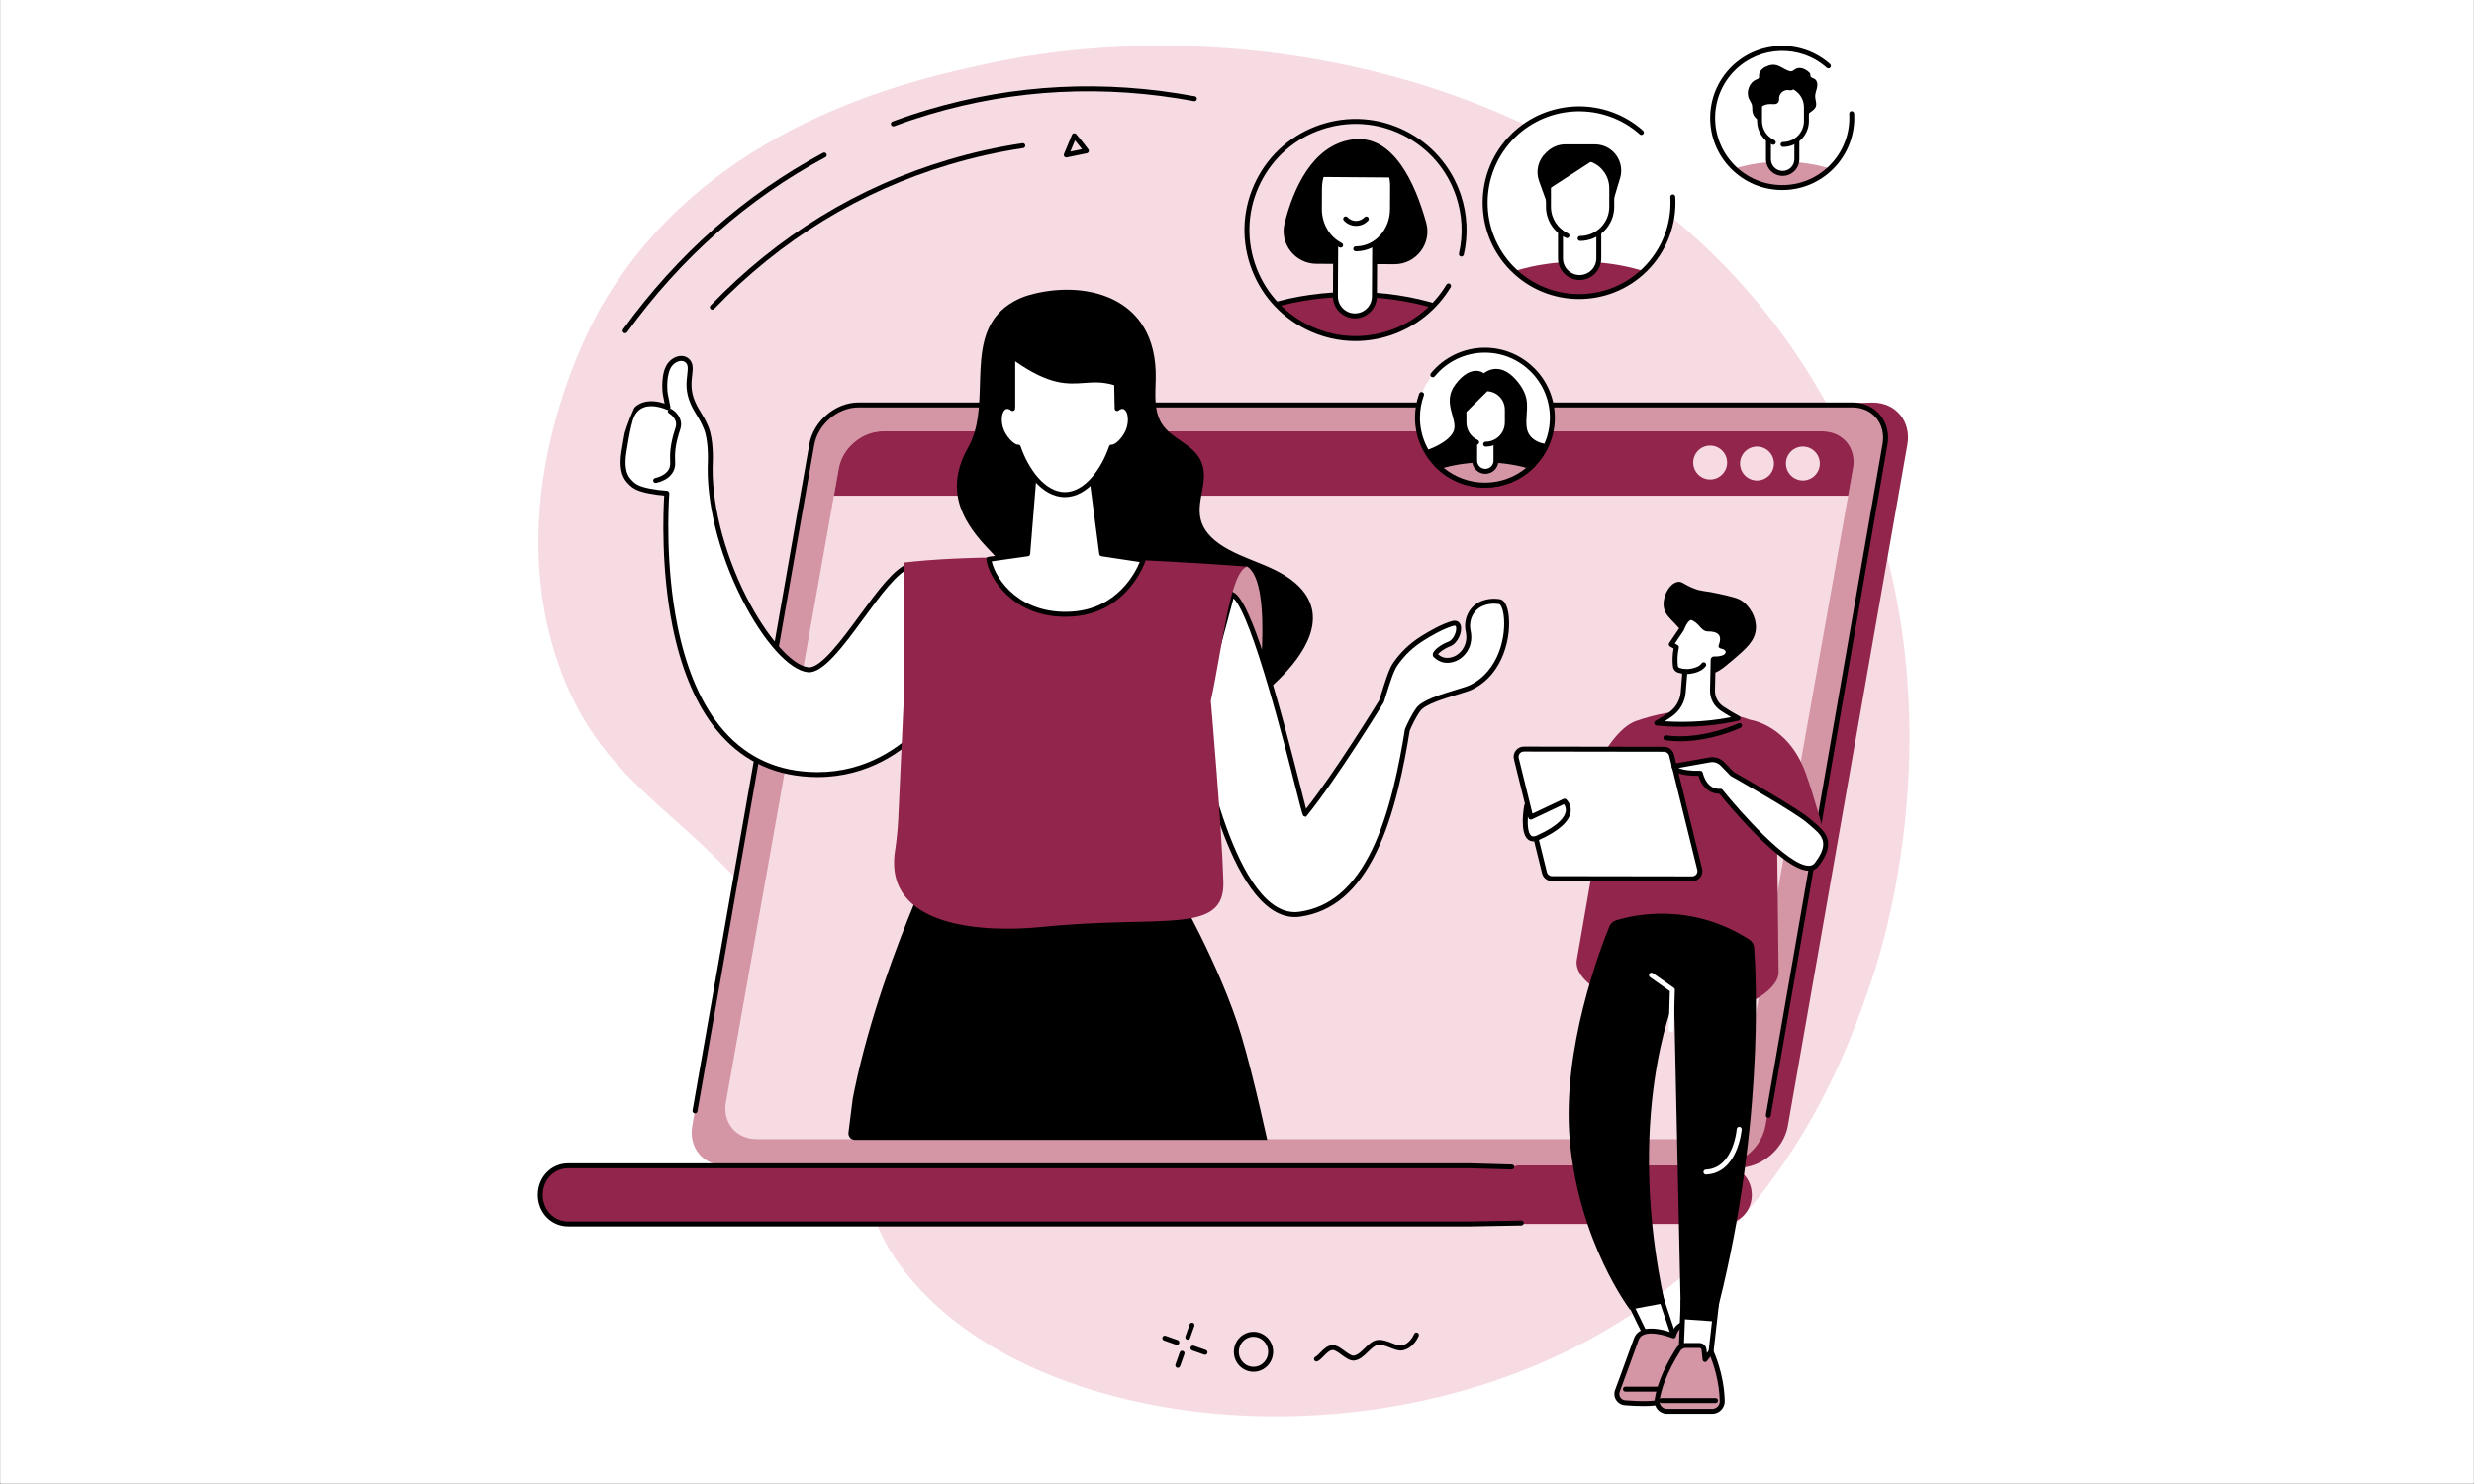 <svg xmlns="http://www.w3.org/2000/svg" xmlns:xlink="http://www.w3.org/1999/xlink" width="5000" zoomAndPan="magnify" viewBox="0 0 3750 2250" height="3000" preserveAspectRatio="xMidYMid meet" version="1.0"><rect x="0" y="0" width="3750" height="2250" fill="#808080" stroke="none"/><defs><clipPath id="e4cafd8e83"><path d="M 0.832 0 L 3749.168 0 L 3749.168 2249 L 0.832 2249 Z M 0.832 0 " clip-rule="nonzero"/></clipPath><clipPath id="296ff2338a"><path d="M 1450 439 L 1990.453 439 L 1990.453 1107.504 L 1450 1107.504 Z M 1450 439 " clip-rule="nonzero"/></clipPath><clipPath id="7f72a74371"><path d="M 1286.078 1716.863 L 1327.895 1385.484 L 1069.453 1308.781 L 935.477 704.895 C 988.973 375.516 1442.629 380.59 1448.941 380.59 L 2086.594 522.496 C 2092.902 522.496 2097.379 527.613 2096.582 533.926 L 2293.418 612.453 L 2293.418 1118.922 L 2067.707 1355.238 L 1983.211 1432.301 L 1947.309 1716.863 C 1946.5 1723.188 1940.746 1728.309 1934.418 1728.309 L 1296.07 1728.309 C 1289.754 1728.309 1285.277 1723.188 1286.078 1716.863 Z M 1286.078 1716.863 " clip-rule="nonzero"/></clipPath><clipPath id="75e8085661"><path d="M 1282 1276 L 1924 1276 L 1924 1728.516 L 1282 1728.516 Z M 1282 1276 " clip-rule="nonzero"/></clipPath><clipPath id="90690d0aea"><path d="M 1286.078 1716.863 L 1327.895 1385.484 L 1069.453 1308.781 L 935.477 704.895 C 988.973 375.516 1442.629 380.59 1448.941 380.59 L 2086.594 522.496 C 2092.902 522.496 2097.379 527.613 2096.582 533.926 L 2293.418 612.453 L 2293.418 1118.922 L 2067.707 1355.238 L 1983.211 1432.301 L 1947.309 1716.863 C 1946.5 1723.188 1940.746 1728.309 1934.418 1728.309 L 1296.07 1728.309 C 1289.754 1728.309 1285.277 1723.188 1286.078 1716.863 Z M 1286.078 1716.863 " clip-rule="nonzero"/></clipPath><clipPath id="3dc243b13b"><path d="M 944 543.258 L 1455 543.258 L 1455 1174.488 L 944 1174.488 Z M 944 543.258 " clip-rule="nonzero"/></clipPath><clipPath id="b42bb5de50"><path d="M 1286.078 1716.863 L 1327.895 1385.484 L 1069.453 1308.781 L 935.477 704.895 C 988.973 375.516 1442.629 380.59 1448.941 380.59 L 2086.594 522.496 C 2092.902 522.496 2097.379 527.613 2096.582 533.926 L 2293.418 612.453 L 2293.418 1118.922 L 2067.707 1355.238 L 1983.211 1432.301 L 1947.309 1716.863 C 1946.5 1723.188 1940.746 1728.309 1934.418 1728.309 L 1296.07 1728.309 C 1289.754 1728.309 1285.277 1723.188 1286.078 1716.863 Z M 1286.078 1716.863 " clip-rule="nonzero"/></clipPath><clipPath id="d7ef00ee95"><path d="M 940.191 539 L 1459 539 L 1459 1179 L 940.191 1179 Z M 940.191 539 " clip-rule="nonzero"/></clipPath><clipPath id="70de5ec90c"><path d="M 1286.078 1716.863 L 1327.895 1385.484 L 1069.453 1308.781 L 935.477 704.895 C 988.973 375.516 1442.629 380.59 1448.941 380.59 L 2086.594 522.496 C 2092.902 522.496 2097.379 527.613 2096.582 533.926 L 2293.418 612.453 L 2293.418 1118.922 L 2067.707 1355.238 L 1983.211 1432.301 L 1947.309 1716.863 C 1946.5 1723.188 1940.746 1728.309 1934.418 1728.309 L 1296.07 1728.309 C 1289.754 1728.309 1285.277 1723.188 1286.078 1716.863 Z M 1286.078 1716.863 " clip-rule="nonzero"/></clipPath><clipPath id="6090e574e2"><path d="M 990 619.324 L 1033 619.324 L 1033 732.855 L 990 732.855 Z M 990 619.324 " clip-rule="nonzero"/></clipPath><clipPath id="1fde14fa63"><path d="M 1286.078 1716.863 L 1327.895 1385.484 L 1069.453 1308.781 L 935.477 704.895 C 988.973 375.516 1442.629 380.59 1448.941 380.59 L 2086.594 522.496 C 2092.902 522.496 2097.379 527.613 2096.582 533.926 L 2293.418 612.453 L 2293.418 1118.922 L 2067.707 1355.238 L 1983.211 1432.301 L 1947.309 1716.863 C 1946.5 1723.188 1940.746 1728.309 1934.418 1728.309 L 1296.07 1728.309 C 1289.754 1728.309 1285.277 1723.188 1286.078 1716.863 Z M 1286.078 1716.863 " clip-rule="nonzero"/></clipPath><clipPath id="774e9400fe"><path d="M 1814 858.871 L 1914 858.871 L 1914 1096 L 1814 1096 Z M 1814 858.871 " clip-rule="nonzero"/></clipPath><clipPath id="7a039d12fa"><path d="M 1286.078 1716.863 L 1327.895 1385.484 L 1069.453 1308.781 L 935.477 704.895 C 988.973 375.516 1442.629 380.59 1448.941 380.59 L 2086.594 522.496 C 2092.902 522.496 2097.379 527.613 2096.582 533.926 L 2293.418 612.453 L 2293.418 1118.922 L 2067.707 1355.238 L 1983.211 1432.301 L 1947.309 1716.863 C 1946.5 1723.188 1940.746 1728.309 1934.418 1728.309 L 1296.07 1728.309 C 1289.754 1728.309 1285.277 1723.188 1286.078 1716.863 Z M 1286.078 1716.863 " clip-rule="nonzero"/></clipPath><clipPath id="2ddedfb428"><path d="M 1814 901 L 2284 901 L 2284 1386.789 L 1814 1386.789 Z M 1814 901 " clip-rule="nonzero"/></clipPath><clipPath id="65996252e8"><path d="M 1286.078 1716.863 L 1327.895 1385.484 L 1069.453 1308.781 L 935.477 704.895 C 988.973 375.516 1442.629 380.59 1448.941 380.59 L 2086.594 522.496 C 2092.902 522.496 2097.379 527.613 2096.582 533.926 L 2293.418 612.453 L 2293.418 1118.922 L 2067.707 1355.238 L 1983.211 1432.301 L 1947.309 1716.863 C 1946.5 1723.188 1940.746 1728.309 1934.418 1728.309 L 1296.07 1728.309 C 1289.754 1728.309 1285.277 1723.188 1286.078 1716.863 Z M 1286.078 1716.863 " clip-rule="nonzero"/></clipPath><clipPath id="1de8e35cec"><path d="M 1810 895.203 L 2287.934 895.203 L 2287.934 1391 L 1810 1391 Z M 1810 895.203 " clip-rule="nonzero"/></clipPath><clipPath id="d3e276ee44"><path d="M 1286.078 1716.863 L 1327.895 1385.484 L 1069.453 1308.781 L 935.477 704.895 C 988.973 375.516 1442.629 380.59 1448.941 380.59 L 2086.594 522.496 C 2092.902 522.496 2097.379 527.613 2096.582 533.926 L 2293.418 612.453 L 2293.418 1118.922 L 2067.707 1355.238 L 1983.211 1432.301 L 1947.309 1716.863 C 1946.5 1723.188 1940.746 1728.309 1934.418 1728.309 L 1296.07 1728.309 C 1289.754 1728.309 1285.277 1723.188 1286.078 1716.863 Z M 1286.078 1716.863 " clip-rule="nonzero"/></clipPath><clipPath id="f12d1c91c3"><path d="M 1355 844.113 L 1891 844.113 L 1891 1408.359 L 1355 1408.359 Z M 1355 844.113 " clip-rule="nonzero"/></clipPath><clipPath id="a13ce14662"><path d="M 1286.078 1716.863 L 1327.895 1385.484 L 1069.453 1308.781 L 935.477 704.895 C 988.973 375.516 1442.629 380.59 1448.941 380.59 L 2086.594 522.496 C 2092.902 522.496 2097.379 527.613 2096.582 533.926 L 2293.418 612.453 L 2293.418 1118.922 L 2067.707 1355.238 L 1983.211 1432.301 L 1947.309 1716.863 C 1946.5 1723.188 1940.746 1728.309 1934.418 1728.309 L 1296.07 1728.309 C 1289.754 1728.309 1285.277 1723.188 1286.078 1716.863 Z M 1286.078 1716.863 " clip-rule="nonzero"/></clipPath><clipPath id="9b8c9a6791"><path d="M 1498 712.418 L 1732.715 712.418 L 1732.715 931.531 L 1498 931.531 Z M 1498 712.418 " clip-rule="nonzero"/></clipPath><clipPath id="5175350b06"><path d="M 1286.078 1716.863 L 1327.895 1385.484 L 1069.453 1308.781 L 935.477 704.895 C 988.973 375.516 1442.629 380.59 1448.941 380.59 L 2086.594 522.496 C 2092.902 522.496 2097.379 527.613 2096.582 533.926 L 2293.418 612.453 L 2293.418 1118.922 L 2067.707 1355.238 L 1983.211 1432.301 L 1947.309 1716.863 C 1946.5 1723.188 1940.746 1728.309 1934.418 1728.309 L 1296.07 1728.309 C 1289.754 1728.309 1285.277 1723.188 1286.078 1716.863 Z M 1286.078 1716.863 " clip-rule="nonzero"/></clipPath><clipPath id="43d72179ba"><path d="M 1494.277 708 L 1737 708 L 1737 936 L 1494.277 936 Z M 1494.277 708 " clip-rule="nonzero"/></clipPath><clipPath id="19e3dfb5db"><path d="M 1286.078 1716.863 L 1327.895 1385.484 L 1069.453 1308.781 L 935.477 704.895 C 988.973 375.516 1442.629 380.59 1448.941 380.59 L 2086.594 522.496 C 2092.902 522.496 2097.379 527.613 2096.582 533.926 L 2293.418 612.453 L 2293.418 1118.922 L 2067.707 1355.238 L 1983.211 1432.301 L 1947.309 1716.863 C 1946.5 1723.188 1940.746 1728.309 1934.418 1728.309 L 1296.07 1728.309 C 1289.754 1728.309 1285.277 1723.188 1286.078 1716.863 Z M 1286.078 1716.863 " clip-rule="nonzero"/></clipPath><clipPath id="b341a7f0c3"><path d="M 1514.715 540 L 1713.41 540 L 1713.41 750 L 1514.715 750 Z M 1514.715 540 " clip-rule="nonzero"/></clipPath><clipPath id="96bc0e413b"><path d="M 1286.078 1716.863 L 1327.895 1385.484 L 1069.453 1308.781 L 935.477 704.895 C 988.973 375.516 1442.629 380.59 1448.941 380.59 L 2086.594 522.496 C 2092.902 522.496 2097.379 527.613 2096.582 533.926 L 2293.418 612.453 L 2293.418 1118.922 L 2067.707 1355.238 L 1983.211 1432.301 L 1947.309 1716.863 C 1946.5 1723.188 1940.746 1728.309 1934.418 1728.309 L 1296.07 1728.309 C 1289.754 1728.309 1285.277 1723.188 1286.078 1716.863 Z M 1286.078 1716.863 " clip-rule="nonzero"/></clipPath><clipPath id="622a7b98f7"><path d="M 1511 536.445 L 1717.953 536.445 L 1717.953 754 L 1511 754 Z M 1511 536.445 " clip-rule="nonzero"/></clipPath><clipPath id="4bd3b3ff61"><path d="M 1286.078 1716.863 L 1327.895 1385.484 L 1069.453 1308.781 L 935.477 704.895 C 988.973 375.516 1442.629 380.59 1448.941 380.59 L 2086.594 522.496 C 2092.902 522.496 2097.379 527.613 2096.582 533.926 L 2293.418 612.453 L 2293.418 1118.922 L 2067.707 1355.238 L 1983.211 1432.301 L 1947.309 1716.863 C 1946.5 1723.188 1940.746 1728.309 1934.418 1728.309 L 1296.07 1728.309 C 1289.754 1728.309 1285.277 1723.188 1286.078 1716.863 Z M 1286.078 1716.863 " clip-rule="nonzero"/></clipPath><clipPath id="b70dc71506"><path d="M 1924 446 L 2181 446 L 2181 512.605 L 1924 512.605 Z M 1924 446 " clip-rule="nonzero"/></clipPath><clipPath id="e406090c8d"><path d="M 2055.367 512.504 C 1964.297 512.504 1890.457 438.672 1890.457 347.602 C 1890.457 256.535 1964.297 182.711 2055.367 182.711 C 2146.449 182.711 2220.289 256.535 2220.289 347.602 C 2220.289 438.672 2146.449 512.504 2055.367 512.504 Z M 2055.367 512.504 " clip-rule="nonzero"/></clipPath><clipPath id="c42722abaf"><path d="M 1916.652 442.215 L 2189 442.215 L 2189 512.605 L 1916.652 512.605 Z M 1916.652 442.215 " clip-rule="nonzero"/></clipPath><clipPath id="3892e6217e"><path d="M 2055.367 512.504 C 1964.297 512.504 1890.457 438.672 1890.457 347.602 C 1890.457 256.535 1964.297 182.711 2055.367 182.711 C 2146.449 182.711 2220.289 256.535 2220.289 347.602 C 2220.289 438.672 2146.449 512.504 2055.367 512.504 Z M 2055.367 512.504 " clip-rule="nonzero"/></clipPath><clipPath id="664727c46a"><path d="M 1945.039 210.613 L 2164 210.613 L 2164 401 L 1945.039 401 Z M 1945.039 210.613 " clip-rule="nonzero"/></clipPath><clipPath id="5d07b92e44"><path d="M 2055.367 512.504 C 1964.297 512.504 1890.457 438.672 1890.457 347.602 C 1890.457 256.535 1964.297 182.711 2055.367 182.711 C 2146.449 182.711 2220.289 256.535 2220.289 347.602 C 2220.289 438.672 2146.449 512.504 2055.367 512.504 Z M 2055.367 512.504 " clip-rule="nonzero"/></clipPath><clipPath id="f72f85f05d"><path d="M 1999.539 268 L 2111 268 L 2111 479 L 1999.539 479 Z M 1999.539 268 " clip-rule="nonzero"/></clipPath><clipPath id="e8fdf5779c"><path d="M 2055.367 512.504 C 1964.297 512.504 1890.457 438.672 1890.457 347.602 C 1890.457 256.535 1964.297 182.711 2055.367 182.711 C 2146.449 182.711 2220.289 256.535 2220.289 347.602 C 2220.289 438.672 2146.449 512.504 2055.367 512.504 Z M 2055.367 512.504 " clip-rule="nonzero"/></clipPath><clipPath id="c859922de6"><path d="M 2020 365.016 L 2088 365.016 L 2088 483 L 2020 483 Z M 2020 365.016 " clip-rule="nonzero"/></clipPath><clipPath id="2cd8d6a87e"><path d="M 2055.367 512.504 C 1964.297 512.504 1890.457 438.672 1890.457 347.602 C 1890.457 256.535 1964.297 182.711 2055.367 182.711 C 2146.449 182.711 2220.289 256.535 2220.289 347.602 C 2220.289 438.672 2146.449 512.504 2055.367 512.504 Z M 2055.367 512.504 " clip-rule="nonzero"/></clipPath><clipPath id="049b1b42d0"><path d="M 2035.871 328 L 2075 328 L 2075 343 L 2035.871 343 Z M 2035.871 328 " clip-rule="nonzero"/></clipPath><clipPath id="fb3f5fa470"><path d="M 2055.367 512.504 C 1964.297 512.504 1890.457 438.672 1890.457 347.602 C 1890.457 256.535 1964.297 182.711 2055.367 182.711 C 2146.449 182.711 2220.289 256.535 2220.289 347.602 C 2220.289 438.672 2146.449 512.504 2055.367 512.504 Z M 2055.367 512.504 " clip-rule="nonzero"/></clipPath><clipPath id="c147b14600"><path d="M 1996 219.699 L 2115 219.699 L 2115 382 L 1996 382 Z M 1996 219.699 " clip-rule="nonzero"/></clipPath><clipPath id="a684e88b81"><path d="M 2055.367 512.504 C 1964.297 512.504 1890.457 438.672 1890.457 347.602 C 1890.457 256.535 1964.297 182.711 2055.367 182.711 C 2146.449 182.711 2220.289 256.535 2220.289 347.602 C 2220.289 438.672 2146.449 512.504 2055.367 512.504 Z M 2055.367 512.504 " clip-rule="nonzero"/></clipPath></defs><g clip-path="url(#e4cafd8e83)"><path fill="#ffffff" d="M 0.832 0 L 3749.168 0 L 3749.168 2256.496 L 0.832 2256.496 Z M 0.832 0 " fill-opacity="1" fill-rule="nonzero"/><path fill="#ffffff" d="M 0.832 0 L 3749.168 0 L 3749.168 2249 L 0.832 2249 Z M 0.832 0 " fill-opacity="1" fill-rule="nonzero"/><path fill="#ffffff" d="M 0.832 0 L 3749.168 0 L 3749.168 2249 L 0.832 2249 Z M 0.832 0 " fill-opacity="1" fill-rule="nonzero"/></g><path fill="#f7dbe3" d="M 913.465 461.086 C 1074.168 188.539 1380.059 121.91 1495.426 96.781 C 1888.035 11.25 2469 114.02 2749.293 578.555 C 2995.312 986.258 2858.316 1421.711 2838.473 1481.418 C 2805.188 1581.551 2721.84 1821.688 2485.5 1984.355 C 2117.594 2237.594 1556.828 2180.785 1364.926 1919.383 C 1274.793 1796.602 1347.727 1739.969 1242.758 1522.898 C 1102.168 1232.16 927.688 1239.145 846.391 1006.359 C 754.609 743.594 898.605 486.293 913.465 461.086 " fill-opacity="1" fill-rule="nonzero"/><path fill="#000000" d="M 1629.453 212.906 L 1622.406 229.852 L 1640.082 226.242 C 1637.48 222.828 1633.68 217.957 1629.453 212.906 Z M 1616.203 238.703 C 1615.102 238.703 1614.035 238.219 1613.309 237.348 C 1612.422 236.277 1612.207 234.793 1612.742 233.508 L 1624.867 204.371 C 1625.367 203.168 1626.445 202.312 1627.727 202.113 C 1629.008 201.902 1630.305 202.371 1631.156 203.344 C 1640.832 214.422 1649.598 226.387 1649.688 226.512 C 1650.438 227.539 1650.617 228.883 1650.152 230.078 C 1649.699 231.27 1648.668 232.148 1647.406 232.406 L 1616.965 238.633 C 1616.715 238.691 1616.453 238.703 1616.203 238.703 " fill-opacity="1" fill-rule="nonzero"/><path fill="#000000" d="M 1079.734 469.516 C 1078.801 469.516 1077.863 469.176 1077.133 468.465 C 1075.637 467.035 1075.594 464.652 1077.031 463.16 C 1178.797 357.402 1300.129 283.035 1437.66 242.109 C 1474.344 231.188 1512.062 222.793 1549.75 217.16 C 1551.805 216.832 1553.715 218.266 1554.023 220.309 C 1554.328 222.367 1552.914 224.281 1550.863 224.578 C 1513.52 230.168 1476.148 238.48 1439.801 249.305 C 1303.527 289.855 1183.297 363.559 1082.445 468.367 C 1081.703 469.133 1080.719 469.516 1079.734 469.516 " fill-opacity="1" fill-rule="nonzero"/><path fill="#000000" d="M 1354.078 191.59 C 1352.555 191.59 1351.121 190.645 1350.555 189.137 C 1349.836 187.191 1350.828 185.031 1352.773 184.309 C 1370.367 177.777 1388.441 171.75 1406.492 166.371 C 1537.695 127.316 1673.844 120.477 1811.164 146.023 C 1813.195 146.41 1814.547 148.371 1814.164 150.414 C 1813.789 152.453 1811.836 153.797 1809.789 153.41 C 1673.652 128.082 1538.684 134.867 1408.637 173.566 C 1390.742 178.898 1372.828 184.867 1355.387 191.355 C 1354.957 191.52 1354.516 191.59 1354.078 191.59 " fill-opacity="1" fill-rule="nonzero"/><path fill="#000000" d="M 947.52 505.219 C 946.754 505.219 945.988 504.977 945.32 504.5 C 943.641 503.285 943.262 500.934 944.484 499.254 C 1027.242 385.125 1129.223 295.109 1247.602 231.723 C 1249.434 230.75 1251.703 231.441 1252.684 233.273 C 1253.664 235.094 1252.977 237.379 1251.145 238.352 C 1133.777 301.191 1032.648 390.449 950.562 503.664 C 949.832 504.68 948.684 505.219 947.52 505.219 " fill-opacity="1" fill-rule="nonzero"/><path fill="#000000" d="M 1995.461 2064.281 C 1993.949 2064.281 1992.543 2063.371 1991.961 2061.895 C 1991.203 2059.965 1992.156 2057.785 1994.086 2057.023 C 1995.711 2056.391 1998.301 2053.742 2000.797 2051.18 C 2005.727 2046.129 2011.867 2039.836 2019.387 2039.418 C 2025.609 2039.086 2031.875 2043.676 2037.938 2048.125 C 2042.832 2051.711 2048.375 2055.801 2051.926 2055.391 C 2057.582 2054.777 2063.18 2049.34 2068.594 2044.082 C 2074.273 2038.566 2080.141 2032.863 2087.047 2031.766 C 2094.934 2030.516 2103.086 2033.684 2110.277 2036.488 C 2115.84 2038.656 2121.094 2040.699 2124.516 2040.039 C 2137.672 2037.441 2143.371 2022.855 2143.43 2022.703 C 2144.168 2020.773 2146.336 2019.785 2148.277 2020.535 C 2150.223 2021.277 2151.184 2023.445 2150.445 2025.383 C 2150.164 2026.145 2143.168 2044.027 2125.969 2047.41 C 2120.402 2048.5 2114.156 2046.07 2107.551 2043.492 C 2100.941 2040.902 2094.105 2038.234 2088.227 2039.18 C 2083.676 2039.906 2078.895 2044.551 2073.82 2049.465 C 2067.504 2055.605 2060.965 2061.965 2052.742 2062.859 C 2046.273 2063.551 2039.777 2058.797 2033.484 2054.176 C 2028.73 2050.68 2023.367 2046.703 2019.809 2046.922 C 2015.207 2047.172 2010.402 2052.09 2006.168 2056.422 C 2002.844 2059.84 1999.961 2062.793 1996.824 2064.02 C 1996.379 2064.199 1995.914 2064.281 1995.461 2064.281 " fill-opacity="1" fill-rule="nonzero"/><path fill="#000000" d="M 1900.008 2026.746 C 1896.965 2026.746 1893.93 2027.395 1891.07 2028.676 C 1879.797 2033.742 1874.676 2047.227 1879.637 2058.75 C 1882.066 2064.367 1886.496 2068.676 1892.102 2070.852 C 1897.598 2072.988 1903.574 2072.828 1908.953 2070.422 C 1920.227 2065.355 1925.352 2051.859 1920.379 2040.336 C 1917.957 2034.719 1913.531 2030.426 1907.91 2028.234 C 1905.344 2027.246 1902.676 2026.746 1900.008 2026.746 Z M 1900.02 2079.867 C 1896.434 2079.867 1892.832 2079.199 1889.391 2077.859 C 1881.883 2074.941 1875.973 2069.207 1872.742 2061.727 C 1866.16 2046.457 1872.996 2028.555 1887.984 2021.82 C 1895.215 2018.57 1903.254 2018.367 1910.633 2021.238 C 1918.137 2024.156 1924.047 2029.879 1927.277 2037.359 C 1933.867 2052.629 1927.031 2070.535 1912.031 2077.27 C 1908.18 2079.004 1904.105 2079.867 1900.02 2079.867 " fill-opacity="1" fill-rule="nonzero"/><path fill="#000000" d="M 1800.328 2031.188 C 1799.922 2031.188 1799.5 2031.117 1799.078 2030.969 C 1797.125 2030.285 1796.102 2028.145 1796.785 2026.18 L 1803.27 2007.863 C 1803.949 2005.914 1806.094 2004.895 1808.059 2005.586 C 1810.012 2006.277 1811.035 2008.422 1810.344 2010.375 L 1803.871 2028.688 C 1803.328 2030.234 1801.887 2031.188 1800.328 2031.188 " fill-opacity="1" fill-rule="nonzero"/><path fill="#000000" d="M 1785.25 2073.852 C 1784.84 2073.852 1784.41 2073.785 1784.004 2073.633 C 1782.047 2072.941 1781.016 2070.793 1781.707 2068.844 L 1788.18 2050.531 C 1788.871 2048.582 1791.02 2047.547 1792.98 2048.238 C 1794.938 2048.93 1795.957 2051.078 1795.266 2053.043 L 1788.793 2071.352 C 1788.246 2072.883 1786.793 2073.852 1785.25 2073.852 " fill-opacity="1" fill-rule="nonzero"/><path fill="#000000" d="M 1783.852 2039.062 C 1783.434 2039.062 1783.016 2038.996 1782.605 2038.852 L 1764.289 2032.375 C 1762.324 2031.684 1761.305 2029.539 1761.996 2027.586 C 1762.688 2025.621 1764.832 2024.602 1766.789 2025.293 L 1785.102 2031.766 C 1787.066 2032.457 1788.09 2034.602 1787.395 2036.555 C 1786.852 2038.102 1785.395 2039.062 1783.852 2039.062 " fill-opacity="1" fill-rule="nonzero"/><path fill="#000000" d="M 1826.523 2054.141 C 1826.102 2054.141 1825.68 2054.074 1825.266 2053.926 L 1806.945 2047.453 C 1804.996 2046.762 1803.977 2044.617 1804.668 2042.664 C 1805.344 2040.707 1807.504 2039.676 1809.457 2040.371 L 1827.77 2046.844 C 1829.727 2047.535 1830.746 2049.68 1830.062 2051.633 C 1829.523 2053.176 1828.066 2054.141 1826.523 2054.141 " fill-opacity="1" fill-rule="nonzero"/><path fill="#92254c" d="M 2242.129 1722.562 C 2207.355 1694.156 2170.844 1667.684 2133.477 1642.422 C 2057.602 1591.152 1977.629 1545.32 1896.805 1500.918 C 1854.297 1477.555 1810.152 1456.414 1766.586 1434.684 C 1722.746 1412.809 1678.793 1391.133 1634.832 1369.484 C 1594.648 1349.688 1554.477 1329.895 1514.367 1309.996 C 1423.215 1001.848 1324.211 652.52 1343.875 652.52 L 2838.508 610.328 C 2873.688 610.328 2897.297 638.957 2891.129 674.133 L 2709.992 1706.77 C 2703.836 1741.941 2670.184 1770.562 2635 1770.562 L 2302.395 1770.562 C 2282.781 1754.043 2261.98 1738.789 2242.129 1722.562 " fill-opacity="1" fill-rule="nonzero"/><path fill="#d495a5" d="M 1301.211 613.957 L 2807.516 613.957 C 2840.746 613.957 2862.984 640.906 2857.152 674.152 L 2676.031 1706.773 C 2670.188 1740.02 2638.52 1766.969 2605.273 1766.969 L 1098.973 1766.969 C 1065.73 1766.969 1043.5 1740.02 1049.332 1706.773 L 1230.453 674.152 C 1236.285 640.906 1267.965 613.957 1301.211 613.957 " fill-opacity="1" fill-rule="nonzero"/><path fill="#000000" d="M 2680.34 1694.734 C 2680.129 1694.734 2679.906 1694.727 2679.699 1694.68 C 2677.66 1694.328 2676.277 1692.383 2676.648 1690.344 L 2853.465 673.484 C 2856.125 658.34 2852.707 644.203 2843.867 633.656 C 2835.203 623.359 2822.301 617.688 2807.527 617.688 L 1301.215 617.688 C 1269.758 617.688 1239.68 643.297 1234.156 674.781 L 1057.129 1684.949 C 1056.77 1686.992 1054.812 1688.355 1052.781 1688.004 C 1050.738 1687.652 1049.371 1685.695 1049.727 1683.656 L 1226.758 673.484 C 1232.879 638.578 1266.281 610.191 1301.215 610.191 L 2807.527 610.191 C 2824.551 610.191 2839.508 616.812 2849.609 628.832 C 2859.906 641.094 2863.91 657.418 2860.875 674.781 L 2684.027 1691.625 C 2683.73 1693.453 2682.141 1694.734 2680.34 1694.734 " fill-opacity="1" fill-rule="nonzero"/><path fill="#92254c" d="M 861.246 1767.57 L 2613.02 1767.57 C 2636.363 1767.57 2655.352 1786.859 2655.352 1811.645 C 2655.352 1836.438 2636.363 1855.727 2613.02 1855.727 L 861.246 1855.727 C 837.867 1855.727 818.914 1836.473 818.914 1811.645 C 818.914 1786.828 837.867 1767.57 861.246 1767.57 " fill-opacity="1" fill-rule="nonzero"/><path fill="#000000" d="M 2016.688 1859.48 L 861.25 1859.48 C 835.402 1859.48 815.16 1838.469 815.16 1811.645 C 815.16 1784.828 835.402 1763.809 861.25 1763.809 L 2228.105 1763.809 L 2291.59 1765.594 C 2293.668 1765.652 2295.301 1767.391 2295.246 1769.457 C 2295.188 1771.5 2293.52 1773.109 2291.488 1773.109 C 2291.453 1773.109 2291.422 1773.109 2291.387 1773.109 L 2228.012 1771.316 L 861.25 1771.328 C 839.617 1771.328 822.668 1789.039 822.668 1811.645 C 822.668 1834.258 839.617 1851.969 861.25 1851.969 L 2228.105 1851.969 L 2305.883 1850.559 C 2307.941 1850.594 2309.664 1852.184 2309.707 1854.25 C 2309.742 1856.328 2308.102 1858.031 2306.023 1858.074 L 2228.172 1859.48 L 2016.688 1859.48 " fill-opacity="1" fill-rule="nonzero"/><path fill="#f7dbe3" d="M 1338.34 653.77 L 2761.93 653.77 C 2793.34 653.77 2814.344 678.852 2808.836 709.797 L 2637.664 1671.113 C 2632.148 1702.066 2602.211 1727.152 2570.785 1727.152 L 1147.211 1727.152 C 1115.789 1727.152 1094.785 1702.066 1100.293 1671.113 L 1271.473 709.797 C 1276.98 678.852 1306.918 653.77 1338.34 653.77 " fill-opacity="1" fill-rule="nonzero"/><path fill="#92254c" d="M 2801.402 751.555 L 2808.836 709.883 C 2814.344 678.941 2793.34 653.93 2761.93 653.93 L 1338.34 653.93 C 1306.922 653.93 1276.98 678.941 1271.473 709.883 L 1264.039 751.555 L 2801.402 751.555 " fill-opacity="1" fill-rule="nonzero"/><path fill="#f7dbe3" d="M 2617.891 701.301 C 2617.891 715.488 2606.391 726.988 2592.207 726.988 C 2578.031 726.988 2566.531 715.488 2566.531 701.301 C 2566.531 687.113 2578.031 675.617 2592.207 675.617 C 2606.391 675.617 2617.891 687.113 2617.891 701.301 " fill-opacity="1" fill-rule="nonzero"/><path fill="#f7dbe3" d="M 2688.902 702.816 C 2688.902 717.008 2677.402 728.512 2663.223 728.512 C 2649.031 728.512 2637.523 717.008 2637.523 702.816 C 2637.523 688.641 2649.031 677.141 2663.223 677.141 C 2677.402 677.141 2688.902 688.641 2688.902 702.816 " fill-opacity="1" fill-rule="nonzero"/><path fill="#f7dbe3" d="M 2758.418 702.805 C 2758.418 716.996 2746.914 728.496 2732.742 728.496 C 2718.535 728.496 2707.047 716.996 2707.047 702.805 C 2707.047 688.629 2718.535 677.125 2732.742 677.125 C 2746.914 677.125 2758.418 688.629 2758.418 702.805 " fill-opacity="1" fill-rule="nonzero"/><g clip-path="url(#296ff2338a)"><g clip-path="url(#7f72a74371)"><path fill="#000000" d="M 1559.699 447.414 C 1551.703 449.715 1543.969 452.906 1536.613 457.047 C 1455.406 502.938 1506.516 609.223 1467.688 678.066 C 1434.391 737.086 1452.078 783.711 1496.414 830.477 C 1522.066 857.539 1546.148 880.031 1553.992 917.953 C 1558.512 939.797 1559.566 962.34 1565.309 983.902 C 1593.672 1090.387 1717.434 1123.449 1813.984 1100.34 C 1857.168 1090 1897.457 1068.176 1930.125 1038.137 C 1967.855 1003.43 2015.723 943.906 1973.652 894.336 C 1960.043 878.289 1941.074 867.805 1921.859 859.219 C 1888.43 844.277 1831.043 828.965 1820.188 788.191 C 1812 757.496 1835.551 725.324 1818.531 695.488 C 1805.242 672.168 1775.273 665.055 1760.965 642.305 C 1748.605 622.648 1751.348 597.41 1751.812 574.207 C 1754.328 445.469 1639.941 424.316 1559.699 447.414 " fill-opacity="1" fill-rule="nonzero"/></g></g><g clip-path="url(#75e8085661)"><g clip-path="url(#90690d0aea)"><path fill="#000000" d="M 1923.668 1741.352 C 1923.668 1741.352 1900.973 1634.715 1881.387 1569.484 C 1849.801 1464.258 1780.629 1345.18 1780.629 1345.18 L 1427.762 1276.133 C 1427.762 1276.133 1305.84 1520.637 1282 1733.535 C 1282 1733.535 1380.277 1803.602 1505.746 1814.672 C 1589.164 1822.039 1763.223 1749.562 1923.668 1741.352 " fill-opacity="1" fill-rule="nonzero"/></g></g><g clip-path="url(#3dc243b13b)"><g clip-path="url(#b42bb5de50)"><path fill="#ffffff" d="M 1454.492 1017.664 L 1383.355 859.629 C 1382.566 857.875 1380.578 856.996 1378.75 857.605 C 1357.984 864.461 1332.797 898.824 1306.133 935.211 C 1277.84 973.82 1245.797 1017.52 1224.957 1015.469 C 1198.488 1012.773 1159.418 968.832 1127.738 906.145 C 1092.719 836.832 1073.637 759.348 1076.703 698.816 C 1076.754 697.508 1077.902 666.82 1070.25 648.48 C 1065.93 638.129 1062.461 632.539 1059.109 627.125 C 1056.242 622.512 1053.543 618.156 1050.332 610.891 C 1042.547 593.281 1044.152 579.449 1045.441 568.324 C 1046.566 558.68 1047.531 550.344 1039.977 545.488 C 1032.23 540.512 1021.301 545.246 1015.629 552.492 C 1005.414 565.52 1007.508 592.152 1008.574 598.043 C 1009.543 603.422 1011.043 610.945 1012.488 617.766 C 1003.582 613.961 988.613 609.52 975.66 613.766 C 965.715 617.023 958.926 624.66 955.473 636.48 C 952.215 647.629 950.32 657.145 945.816 684.934 C 942.562 705.082 944.949 719.785 952.918 728.641 C 959.723 736.191 964.547 740.656 984.516 744.547 C 993.176 746.234 1002.012 747.363 1010.785 747.891 C 1009.445 767.371 1004.68 857.41 1023.055 948.715 C 1035.234 1009.234 1055.051 1058.531 1081.949 1095.223 C 1115.828 1141.449 1161.012 1167.695 1216.238 1173.258 C 1224.145 1174.066 1231.82 1174.441 1239.285 1174.441 C 1313.949 1174.441 1366.617 1136.664 1398.602 1103.215 C 1436.586 1063.496 1453.82 1022.359 1454.539 1020.629 C 1454.934 1019.676 1454.918 1018.59 1454.492 1017.664 " fill-opacity="1" fill-rule="nonzero"/></g></g><g clip-path="url(#d7ef00ee95)"><g clip-path="url(#70de5ec90c)"><path fill="#000000" d="M 1451.062 1019.211 Z M 987.148 615.812 C 983.676 615.812 980.164 616.254 976.824 617.34 C 968.133 620.188 962.156 626.973 959.074 637.539 C 955.867 648.504 953.996 657.93 949.527 685.547 C 946.457 704.512 948.535 718.164 955.707 726.125 C 962.156 733.289 966.402 737.199 985.23 740.867 C 993.742 742.531 1002.418 743.629 1011.012 744.145 C 1012.008 744.207 1012.945 744.672 1013.605 745.418 C 1014.266 746.176 1014.602 747.152 1014.535 748.152 C 1013.34 765.48 1008.328 856.512 1026.734 947.984 C 1038.805 1007.961 1058.398 1056.758 1084.977 1093.016 C 1118.203 1138.336 1162.488 1164.082 1216.613 1169.523 C 1224.211 1170.305 1231.836 1170.688 1239.281 1170.688 C 1313.348 1170.688 1365.324 1132.59 1395.887 1100.633 C 1433.367 1061.426 1450.352 1020.934 1451.062 1019.211 L 1379.926 861.168 C 1360.301 867.648 1335.457 901.547 1309.156 937.441 C 1278.883 978.754 1247.598 1021.41 1224.586 1019.211 C 1196.449 1016.348 1157.121 972.621 1124.387 907.844 C 1089.082 837.977 1069.855 759.758 1072.949 698.629 C 1072.957 698.348 1074.145 667.566 1066.781 649.938 C 1062.574 639.859 1059.188 634.398 1055.91 629.117 C 1052.977 624.383 1050.211 619.922 1046.895 612.414 C 1038.691 593.867 1040.367 579.477 1041.707 567.902 C 1042.871 557.902 1043.27 552.07 1037.945 548.66 C 1032.16 544.953 1023.262 548.844 1018.582 554.805 C 1009.895 565.898 1010.91 589.895 1012.266 597.375 C 1013.199 602.539 1014.691 610.055 1016.16 616.988 C 1016.449 618.355 1015.953 619.777 1014.871 620.668 C 1013.785 621.559 1012.297 621.766 1011.012 621.23 C 1006.566 619.324 997.016 615.812 987.148 615.812 Z M 1239.281 1178.203 C 1231.586 1178.203 1223.703 1177.801 1215.859 1176.992 C 1159.527 1171.332 1113.453 1144.562 1078.918 1097.453 C 1051.691 1060.312 1031.656 1010.516 1019.367 949.461 C 1001.844 862.379 1005.332 775.711 1006.797 751.383 C 999.109 750.77 991.387 749.719 983.793 748.242 C 962.695 744.133 957.254 739.07 950.125 731.16 C 941.355 721.418 938.66 705.672 942.109 684.352 C 946.641 656.367 948.555 646.758 951.863 635.422 C 955.684 622.352 963.297 613.867 974.488 610.203 C 985.988 606.449 998.488 608.879 1007.418 611.836 C 1006.43 606.984 1005.52 602.289 1004.875 598.711 C 1003.676 592.094 1001.484 564.453 1012.672 550.172 C 1019.5 541.445 1032.344 536.129 1042.004 542.336 C 1051.527 548.453 1050.332 558.781 1049.172 568.766 C 1047.93 579.43 1046.391 592.707 1053.762 609.383 C 1056.871 616.414 1059.508 620.652 1062.297 625.156 C 1065.73 630.691 1069.277 636.414 1073.719 647.035 C 1081.711 666.195 1080.508 697.637 1080.453 698.973 C 1077.422 758.902 1096.352 835.707 1131.09 904.449 C 1161.73 965.086 1200.484 1009.199 1225.34 1011.738 C 1244.031 1013.582 1276.789 968.898 1303.098 933.008 C 1330.129 896.109 1355.66 861.266 1377.574 854.043 C 1381.246 852.844 1385.199 854.594 1386.777 858.086 L 1457.91 1016.117 C 1458.758 1018 1458.793 1020.164 1458.004 1022.082 C 1457.281 1023.832 1439.77 1065.605 1401.316 1105.812 C 1369.742 1138.828 1316 1178.191 1239.281 1178.203 " fill-opacity="1" fill-rule="nonzero"/></g></g><g clip-path="url(#6090e574e2)"><g clip-path="url(#1fde14fa63)"><path fill="#000000" d="M 993.871 732.254 C 992.156 732.254 990.609 731.086 990.211 729.34 C 989.746 727.324 991.008 725.309 993.031 724.84 C 1000.062 723.227 1016.355 717.789 1015.895 702.191 L 1015.832 700.25 C 1015.488 689.762 1015.008 675.398 1023.938 648.531 C 1028.434 635 1014.715 627.008 1014.129 626.668 C 1012.324 625.648 1011.695 623.355 1012.719 621.551 C 1013.742 619.746 1016.035 619.125 1017.844 620.145 C 1024.664 624.02 1036.203 635.445 1031.066 650.898 C 1022.562 676.488 1022.996 689.527 1023.34 700 L 1023.41 701.969 C 1023.84 716.648 1013.113 727.945 994.711 732.16 C 994.43 732.234 994.148 732.254 993.871 732.254 " fill-opacity="1" fill-rule="nonzero"/></g></g><g clip-path="url(#774e9400fe)"><g clip-path="url(#7a039d12fa)"><path fill="#d495a5" d="M 1904.164 1076 C 1904.164 1076 1932.344 886.711 1890.785 859.09 C 1888.609 857.648 1860.719 867.41 1838.75 894.371 C 1818.016 919.828 1814.121 986.129 1814.121 986.129 L 1821.902 1095.367 L 1904.164 1076 " fill-opacity="1" fill-rule="nonzero"/></g></g><g clip-path="url(#2ddedfb428)"><g clip-path="url(#65996252e8)"><path fill="#ffffff" d="M 1867.523 901.051 C 1904.004 916.559 1976.566 1236.137 1978.16 1234.16 C 2024.461 1177.191 2094.035 1063.227 2094.035 1063.227 C 2100.969 1041.949 2107.691 1017.207 2115.082 1006.758 C 2125.371 992.184 2137.457 979.531 2156.691 967.453 C 2166.555 961.277 2186.715 949.383 2202.172 945.254 C 2217.629 941.121 2210.863 970.957 2197.004 976.281 C 2183.152 981.633 2172.477 991.41 2176.277 994.035 C 2178.918 995.844 2186.258 1003.793 2200.418 1000.387 C 2216.262 996.586 2226.754 981.668 2226.355 965.367 C 2226.285 962.547 2226 959.691 2225.41 956.895 C 2221.758 939.891 2229.746 922.219 2245.738 915.344 C 2253.297 912.098 2262.387 910.461 2273.055 912.234 C 2289.965 915.027 2293.992 1011.211 2229.562 1042.195 C 2216.227 1048.605 2161.32 1059.906 2150.02 1075.496 C 2142.531 1085.809 2136.43 1098.961 2133.176 1106.656 C 2112.027 1238.043 2074.93 1371.383 1970.105 1386.141 C 1865.27 1400.902 1814.121 1099.34 1814.121 1099.34 L 1867.523 901.051 " fill-opacity="1" fill-rule="nonzero"/></g></g><g clip-path="url(#1de8e35cec)"><g clip-path="url(#d3e276ee44)"><path fill="#000000" d="M 1817.953 1099.5 C 1821 1116.672 1872.059 1396.152 1969.574 1382.43 C 2016.164 1375.871 2052.176 1345.148 2079.633 1288.496 C 2107.098 1231.871 2121.223 1157.258 2129.477 1106.059 L 2129.727 1105.191 C 2132.809 1097.898 2139.152 1084.074 2146.984 1073.281 C 2155.566 1061.449 2184.062 1052.809 2206.965 1045.863 C 2216.168 1043.07 2224.102 1040.648 2227.934 1038.809 C 2273.219 1017.031 2283.359 961.875 2279.109 932.211 C 2277.414 920.48 2273.887 916.176 2272.445 915.934 C 2263.547 914.473 2255.055 915.426 2247.211 918.801 C 2233.348 924.754 2225.719 940.465 2229.082 956.113 C 2229.695 958.941 2230.039 962.02 2230.117 965.273 C 2230.562 983.617 2218.43 999.926 2201.293 1004.055 C 2187.082 1007.438 2178.707 1000.746 2175.117 997.879 C 2174.73 997.574 2174.41 997.301 2174.137 997.117 C 2172.387 995.902 2171.523 993.969 2171.785 991.824 C 2172.559 985.367 2184.527 977.082 2195.664 972.797 C 2203.68 969.691 2208.75 955.887 2206.906 950.223 C 2206.59 949.258 2206.188 948.066 2203.148 948.887 C 2187.758 952.988 2166.93 965.465 2158.688 970.652 C 2141.676 981.312 2129.559 992.766 2118.145 1008.926 C 2112.598 1016.77 2107.117 1034.25 2101.809 1051.137 C 2100.414 1055.602 2099.016 1060.074 2097.605 1064.402 L 2097.402 1064.91 C 2097.023 1065.652 2026.961 1180.055 1981.086 1236.535 L 1979.621 1238.324 L 1977.336 1237.836 C 1974.645 1237.246 1974.645 1237.246 1965.695 1201.879 C 1948.598 1134.277 1898.078 934.566 1869.762 907.148 Z M 1962.648 1390.43 C 1860.875 1390.449 1812.473 1112.102 1810.418 1099.953 L 1810.281 1099.148 L 1810.484 1098.352 L 1865.012 895.898 L 1868.992 897.594 C 1896.137 909.141 1936.793 1056.945 1972.992 1200.035 C 1975.734 1210.938 1978.133 1220.383 1979.691 1226.258 C 2024.086 1170 2086.332 1068.629 2090.594 1061.652 C 2091.953 1057.48 2093.301 1053.188 2094.652 1048.891 C 2100.367 1030.648 2105.789 1013.406 2111.996 1004.598 C 2123.863 987.801 2137.035 975.355 2154.688 964.273 C 2165.281 957.637 2185.414 945.84 2201.211 941.621 C 2207.328 939.984 2212.262 942.383 2214.043 947.895 C 2217.172 957.496 2209.863 975.363 2198.371 979.801 C 2188.266 983.684 2181.523 989.344 2179.707 991.938 C 2179.742 991.961 2179.773 991.996 2179.82 992.02 C 2182.98 994.551 2188.914 999.289 2199.531 996.746 C 2213.258 993.449 2222.969 980.297 2222.617 965.453 C 2222.547 962.66 2222.254 960.055 2221.738 957.691 C 2217.613 938.543 2227.082 919.277 2244.246 911.891 C 2253.441 907.957 2263.34 906.82 2273.676 908.539 C 2280.027 909.586 2284.609 917.621 2286.543 931.156 C 2291.09 962.906 2280.086 1022.066 2231.195 1045.582 C 2226.844 1047.676 2219.035 1050.039 2209.148 1053.051 C 2189.641 1058.961 2160.168 1067.902 2153.062 1077.688 C 2145.812 1087.68 2139.844 1100.613 2136.82 1107.703 C 2128.488 1159.359 2114.211 1234.418 2086.398 1291.777 C 2057.754 1350.844 2019.883 1382.93 1970.629 1389.859 C 1967.938 1390.238 1965.262 1390.43 1962.648 1390.43 " fill-opacity="1" fill-rule="nonzero"/></g></g><g clip-path="url(#f12d1c91c3)"><g clip-path="url(#a13ce14662)"><path fill="#92254c" d="M 1356.508 1290.98 C 1358.863 1274.871 1360.711 1258.703 1361.465 1242.445 L 1369.957 1059.469 L 1370.5 852.875 C 1551.91 831.668 1890.785 859.09 1890.785 859.09 C 1864.176 865.254 1853.012 982.098 1835.344 1062.594 C 1835.344 1062.594 1852.18 1255.879 1854.363 1337.164 C 1856.555 1418.453 1762.055 1386.867 1580.066 1405.352 C 1490.523 1414.457 1339.582 1406.496 1356.508 1290.98 " fill-opacity="1" fill-rule="nonzero"/></g></g><g clip-path="url(#9b8c9a6791)"><g clip-path="url(#5175350b06)"><path fill="#ffffff" d="M 1653.352 712.555 L 1670.004 839.617 L 1732.715 849.098 C 1732.715 849.098 1708.703 925.367 1625.68 931 C 1542.645 936.641 1503.387 878.594 1498.723 847.949 L 1557.75 839.641 L 1567.785 716.305 L 1653.352 712.555 " fill-opacity="1" fill-rule="nonzero"/></g></g><g clip-path="url(#43d72179ba)"><g clip-path="url(#19e3dfb5db)"><path fill="#000000" d="M 1557.75 839.629 L 1557.77 839.629 Z M 1503.168 851.121 C 1509.879 879.66 1546.918 932.586 1625.418 927.254 C 1693.883 922.609 1721.156 867.785 1727.57 852.117 L 1669.438 843.328 C 1667.777 843.082 1666.496 841.762 1666.277 840.105 L 1650.078 716.457 L 1571.258 719.914 L 1561.492 839.938 C 1561.348 841.695 1560.012 843.117 1558.273 843.352 Z M 1614.527 935.141 C 1535.254 935.141 1499.297 876.695 1495.012 848.516 C 1494.859 847.52 1495.113 846.523 1495.711 845.715 C 1496.312 844.906 1497.207 844.375 1498.199 844.238 L 1554.246 836.336 L 1564.043 716.008 C 1564.191 714.109 1565.727 712.637 1567.621 712.555 L 1653.191 708.809 C 1655.105 708.766 1656.824 710.133 1657.07 712.066 L 1673.352 836.324 L 1733.281 845.387 C 1734.371 845.555 1735.328 846.18 1735.902 847.113 C 1736.484 848.043 1736.629 849.18 1736.301 850.234 C 1736.055 851.016 1710.539 929.012 1625.926 934.742 C 1622.031 935.016 1618.23 935.141 1614.527 935.141 " fill-opacity="1" fill-rule="nonzero"/></g></g><g clip-path="url(#b341a7f0c3)"><g clip-path="url(#96bc0e413b)"><path fill="#ffffff" d="M 1524.633 616.445 C 1527.965 615.617 1531.527 616.785 1534.852 619.406 C 1534.91 618.691 1534.969 617.957 1535.039 617.25 L 1535.039 540.496 C 1621.707 603.43 1637.801 563.184 1692.566 581.215 C 1692.566 581.215 1693.137 616.883 1693.312 619.371 C 1696.629 616.773 1700.164 615.617 1703.484 616.445 C 1711.914 618.566 1715.672 632.582 1711.879 647.758 C 1708.191 662.434 1693.32 678.766 1684.707 677.914 C 1671.473 716.621 1644.816 749.973 1614.059 749.973 C 1583.301 749.973 1556.645 716.621 1543.41 677.914 C 1534.801 678.766 1519.93 662.434 1516.246 647.758 C 1512.445 632.582 1516.199 618.566 1524.633 616.445 " fill-opacity="1" fill-rule="nonzero"/></g></g><g clip-path="url(#622a7b98f7)"><g clip-path="url(#4bd3b3ff61)"><path fill="#000000" d="M 1543.418 674.156 C 1545.004 674.156 1546.441 675.156 1546.965 676.695 C 1558.801 711.293 1584.133 746.203 1614.062 746.203 C 1643.992 746.203 1669.328 711.293 1681.164 676.695 C 1681.727 675.047 1683.352 673.996 1685.09 674.168 C 1690.809 674.793 1704.633 661.16 1708.227 646.836 C 1711.75 632.793 1708.066 621.461 1702.582 620.082 C 1700 619.43 1697.395 620.945 1695.637 622.316 C 1694.535 623.172 1693.066 623.355 1691.801 622.793 C 1690.527 622.234 1689.672 621.008 1689.574 619.617 C 1689.414 617.426 1689 592.711 1688.863 583.961 C 1671.09 578.594 1657.707 579.582 1643.57 580.613 C 1617.875 582.48 1591.34 584.426 1538.805 547.77 L 1538.805 617.242 C 1538.805 617.375 1538.797 617.5 1538.781 617.633 C 1538.723 618.223 1538.672 618.824 1538.625 619.43 L 1538.602 619.699 C 1538.492 621.086 1537.625 622.289 1536.355 622.84 C 1535.09 623.402 1533.617 623.207 1532.531 622.352 C 1530.77 620.961 1528.133 619.445 1525.555 620.082 C 1520.055 621.461 1516.375 632.793 1519.898 646.836 C 1523.492 661.16 1537.402 674.73 1543.047 674.168 C 1543.168 674.156 1543.293 674.156 1543.418 674.156 Z M 1614.062 753.719 C 1578.945 753.719 1552.848 715.363 1540.695 681.504 C 1529.609 679.547 1516.129 662.691 1512.609 648.66 C 1508.238 631.215 1513.121 615.461 1523.727 612.797 C 1526.191 612.184 1528.746 612.309 1531.293 613.164 L 1531.293 540.48 C 1531.293 539.078 1532.082 537.781 1533.34 537.133 C 1534.602 536.496 1536.113 536.621 1537.254 537.449 C 1591.57 576.883 1616.559 575.059 1643.016 573.117 C 1657.898 572.02 1673.289 570.906 1693.742 577.629 C 1695.273 578.129 1696.297 579.535 1696.324 581.137 C 1696.492 591.281 1696.734 605.238 1696.91 613.137 C 1699.438 612.309 1701.957 612.184 1704.402 612.797 C 1715.012 615.461 1719.891 631.215 1715.527 648.66 C 1712.004 662.691 1698.508 679.547 1687.434 681.504 C 1675.281 715.363 1649.18 753.719 1614.062 753.719 " fill-opacity="1" fill-rule="nonzero"/></g></g><path fill="#ffffff" d="M 2148.57 633.227 C 2148.57 576.73 2194.348 530.926 2250.812 530.926 C 2307.273 530.926 2353.035 576.73 2353.035 633.227 C 2353.035 689.734 2307.273 735.543 2250.812 735.543 C 2194.348 735.543 2148.57 689.734 2148.57 633.227 " fill-opacity="1" fill-rule="nonzero"/><path fill="#000000" d="M 2250.805 739.293 C 2192.363 739.293 2144.809 691.719 2144.809 633.234 C 2144.809 620.727 2146.973 608.48 2151.223 596.84 C 2151.934 594.898 2154.098 593.902 2156.035 594.605 C 2157.992 595.312 2158.984 597.477 2158.285 599.414 C 2154.328 610.238 2152.328 621.609 2152.328 633.234 C 2152.328 687.578 2196.508 731.789 2250.805 731.789 C 2305.098 731.789 2349.277 687.578 2349.277 633.234 C 2349.277 578.895 2305.098 534.688 2250.805 534.688 C 2221.25 534.688 2193.508 547.801 2174.715 570.656 C 2173.402 572.266 2171.043 572.496 2169.434 571.184 C 2167.828 569.859 2167.605 567.5 2168.918 565.891 C 2189.148 541.281 2218.992 527.168 2250.805 527.168 C 2309.242 527.168 2356.797 574.746 2356.797 633.234 C 2356.797 691.719 2309.242 739.293 2250.805 739.293 " fill-opacity="1" fill-rule="nonzero"/><path fill="#d495a5" d="M 2180.684 707.629 C 2198.984 724.922 2223.645 735.547 2250.812 735.547 C 2277.965 735.547 2302.621 724.922 2320.941 707.629 C 2299.758 701.07 2275.965 697.375 2250.812 697.375 C 2225.641 697.375 2201.859 701.07 2180.684 707.629 " fill-opacity="1" fill-rule="nonzero"/><path fill="#ffffff" d="M 2251.418 714.668 C 2242.5 714.668 2235.285 707.438 2235.285 698.52 L 2235.285 616.18 L 2267.555 616.18 L 2267.555 698.52 C 2267.555 707.438 2260.324 714.668 2251.418 714.668 " fill-opacity="1" fill-rule="nonzero"/><path fill="#000000" d="M 2313.891 646.215 C 2311.871 620.645 2323.137 604.684 2297.867 575.777 C 2271.699 545.863 2249.258 565.922 2249.258 565.922 C 2249.258 565.922 2230.547 550.375 2205.98 582.883 C 2184.309 611.582 2212.066 637.289 2202.734 655.148 C 2193.398 673.02 2161.754 682.75 2161.754 682.75 C 2161.754 682.75 2171.914 703.059 2184.484 711.984 L 2317.945 711.984 C 2317.945 711.984 2345.539 681.945 2345.539 673.418 C 2345.539 673.418 2315.922 671.801 2313.891 646.215 " fill-opacity="1" fill-rule="nonzero"/><path fill="#d495a5" d="M 2180.684 707.629 C 2198.984 724.922 2223.645 735.547 2250.812 735.547 C 2277.965 735.547 2302.621 724.922 2320.941 707.629 C 2299.758 701.07 2275.965 697.375 2250.812 697.375 C 2225.641 697.375 2201.859 701.07 2180.684 707.629 " fill-opacity="1" fill-rule="nonzero"/><path fill="#000000" d="M 2188.266 709.332 C 2205.875 723.855 2227.832 731.785 2250.805 731.785 C 2273.773 731.785 2295.742 723.855 2313.344 709.332 C 2293.609 703.895 2272.602 701.133 2250.805 701.133 C 2229.008 701.133 2208 703.895 2188.266 709.332 Z M 2250.805 739.297 C 2223.688 739.297 2197.852 729.012 2178.098 710.359 L 2173.422 705.957 L 2179.57 704.047 C 2201.875 697.137 2225.852 693.625 2250.805 693.625 C 2275.766 693.625 2299.734 697.137 2322.051 704.047 L 2328.195 705.957 L 2323.523 710.359 C 2303.766 729.012 2277.945 739.297 2250.805 739.297 " fill-opacity="1" fill-rule="nonzero"/><path fill="#ffffff" d="M 2252.984 589.383 L 2251.863 589.383 L 2219.035 622.414 L 2219.035 640.539 C 2219.035 652.629 2225.566 663.184 2235.289 668.895 L 2235.289 698.52 C 2235.289 707.434 2242.508 714.668 2251.426 714.668 C 2260.34 714.668 2267.559 707.434 2267.559 698.52 L 2267.559 669.453 C 2277.797 663.883 2284.746 653.02 2284.746 640.539 L 2284.746 621.168 C 2284.746 603.617 2270.523 589.383 2252.984 589.383 " fill-opacity="1" fill-rule="nonzero"/><path fill="#000000" d="M 2251.406 718.434 C 2240.445 718.434 2231.52 709.504 2231.52 698.52 L 2231.52 669.812 C 2231.52 667.734 2233.199 666.055 2235.281 666.055 C 2237.348 666.055 2239.027 667.734 2239.027 669.812 L 2239.027 698.52 C 2239.027 705.355 2244.586 710.918 2251.406 710.918 C 2258.23 710.918 2263.785 705.355 2263.785 698.52 L 2263.785 670.305 C 2263.785 668.227 2265.465 666.547 2267.547 666.547 C 2269.613 666.547 2271.309 668.227 2271.309 670.305 L 2271.309 698.52 C 2271.309 709.504 2262.379 718.434 2251.406 718.434 " fill-opacity="1" fill-rule="nonzero"/><path fill="#000000" d="M 2251.887 677.176 C 2249.809 677.176 2248.129 675.496 2248.129 673.422 C 2248.129 671.348 2249.809 669.668 2251.887 669.668 C 2267.945 669.668 2280.988 656.598 2280.988 640.539 L 2280.988 621.168 C 2280.988 606.207 2269.375 593.961 2254.484 593.176 L 2222.789 624.543 L 2222.789 640.539 C 2222.789 651.93 2229.48 662.344 2239.844 667.07 C 2241.738 667.926 2242.57 670.156 2241.703 672.039 C 2240.84 673.926 2238.613 674.758 2236.73 673.898 C 2223.699 667.961 2215.27 654.859 2215.27 640.539 L 2215.27 622.977 C 2215.27 621.98 2215.672 621.012 2216.391 620.309 L 2250.348 586.715 C 2251.051 586.023 2252.004 585.629 2252.996 585.629 C 2253.516 585.629 2254.031 585.641 2254.555 585.664 C 2273.598 586.496 2288.5 602.094 2288.5 621.168 L 2288.5 640.539 C 2288.5 660.734 2272.07 677.176 2251.887 677.176 " fill-opacity="1" fill-rule="nonzero"/><path fill="#ffffff" d="M 2253.922 307.98 C 2253.922 229.742 2317.309 166.316 2395.484 166.316 C 2473.66 166.316 2537.039 229.742 2537.039 307.98 C 2537.039 386.223 2473.66 449.637 2395.484 449.637 C 2317.309 449.637 2253.922 386.223 2253.922 307.98 " fill-opacity="1" fill-rule="nonzero"/><path fill="#92254c" d="M 2295.84 410.977 C 2321.336 435.031 2355.691 449.812 2393.523 449.812 C 2431.348 449.812 2465.699 435.031 2491.184 410.977 C 2461.684 401.848 2428.559 396.707 2393.523 396.707 C 2358.477 396.707 2325.34 401.848 2295.84 410.977 " fill-opacity="1" fill-rule="nonzero"/><path fill="#000000" d="M 2439.129 225.223 C 2432.723 221.086 2425.242 218.891 2417.613 218.891 L 2372.684 218.891 C 2362.652 218.891 2352.996 222.688 2345.641 229.504 L 2343.176 231.801 C 2331.512 242.625 2327.43 259.395 2332.828 274.387 L 2347.609 315.367 L 2442.316 314.789 L 2455.699 269.992 C 2460.758 253.043 2453.996 234.789 2439.129 225.223 " fill-opacity="1" fill-rule="nonzero"/><path fill="#ffffff" d="M 2415.711 243.082 C 2415.5 242.996 2415.094 242.816 2415.094 242.816 L 2347.105 286.969 L 2347.105 313.586 C 2347.105 328.832 2354.246 342.383 2365.312 351.156 L 2365.312 391.734 C 2365.312 407.781 2378.316 420.777 2394.352 420.777 C 2410.395 420.777 2423.395 407.781 2423.395 391.734 L 2423.395 352.211 C 2435.277 343.488 2443.023 329.461 2443.023 313.586 L 2443.023 285.355 C 2443.023 266.547 2431.812 250.348 2415.711 243.082 " fill-opacity="1" fill-rule="nonzero"/><path fill="#000000" d="M 2395.066 365.297 C 2393 365.297 2391.312 363.605 2391.312 361.539 C 2391.312 359.453 2393 357.781 2395.066 357.781 C 2419.445 357.781 2439.273 337.953 2439.273 313.582 L 2439.273 285.34 C 2439.273 261.871 2420.164 242.762 2396.672 242.762 L 2350.879 242.762 L 2350.879 313.582 C 2350.879 330.879 2361.039 346.664 2376.785 353.828 C 2378.676 354.688 2379.504 356.922 2378.633 358.809 C 2377.789 360.695 2375.562 361.527 2373.664 360.664 C 2355.258 352.281 2343.348 333.805 2343.348 313.582 L 2343.348 239 C 2343.348 236.934 2345.039 235.246 2347.125 235.246 L 2396.672 235.246 C 2424.297 235.246 2446.789 257.723 2446.789 285.34 L 2446.789 313.582 C 2446.789 342.094 2423.582 365.297 2395.066 365.297 " fill-opacity="1" fill-rule="nonzero"/><path fill="#000000" d="M 2393.469 453.406 C 2355.719 453.406 2317.977 438.914 2289.418 409.961 C 2232.832 352.594 2233.461 259.895 2290.824 203.301 C 2345.477 149.398 2433.188 147.086 2490.488 198.043 C 2492.039 199.43 2492.168 201.793 2490.797 203.348 C 2489.422 204.895 2487.043 205.039 2485.492 203.652 C 2431.145 155.312 2347.945 157.523 2296.109 208.648 C 2241.688 262.332 2241.09 350.27 2294.766 404.691 C 2348.441 459.105 2436.406 459.691 2490.824 406.02 C 2519.352 377.875 2534.305 338.77 2531.832 298.746 C 2531.699 296.688 2533.277 294.906 2535.355 294.773 C 2537.398 294.641 2539.215 296.219 2539.328 298.293 C 2541.934 340.484 2526.18 381.703 2496.102 411.367 C 2467.676 439.41 2430.559 453.391 2393.469 453.406 " fill-opacity="1" fill-rule="nonzero"/><path fill="#000000" d="M 2394.363 424.535 C 2376.266 424.535 2361.555 409.816 2361.555 391.734 L 2361.555 351.172 C 2361.555 349.094 2363.242 347.41 2365.316 347.41 C 2367.391 347.41 2369.062 349.094 2369.062 351.172 L 2369.062 391.734 C 2369.062 405.68 2380.414 417.016 2394.363 417.016 C 2408.293 417.016 2419.656 405.68 2419.656 391.734 L 2419.656 353.215 C 2419.656 351.156 2421.332 349.469 2423.406 349.469 C 2425.48 349.469 2427.152 351.156 2427.152 353.215 L 2427.152 391.734 C 2427.152 409.816 2412.445 424.535 2394.363 424.535 " fill-opacity="1" fill-rule="nonzero"/><path fill="#ffffff" d="M 2598.059 179.336 C 2598.059 121.359 2645 74.379 2702.938 74.379 C 2760.855 74.379 2807.797 121.359 2807.797 179.336 C 2807.797 237.293 2760.855 284.277 2702.938 284.277 C 2645 284.277 2598.059 237.293 2598.059 179.336 " fill-opacity="1" fill-rule="nonzero"/><path fill="#d495a5" d="M 2629.102 255.637 C 2647.988 273.461 2673.438 284.406 2701.477 284.406 C 2729.504 284.406 2754.934 273.461 2773.832 255.637 C 2751.984 248.879 2727.422 245.062 2701.477 245.062 C 2675.512 245.062 2650.953 248.879 2629.102 255.637 " fill-opacity="1" fill-rule="nonzero"/><path fill="#000000" d="M 2684.594 98.465 C 2682.652 98.805 2680.742 99.398 2678.891 100.133 C 2675.688 101.398 2672.566 103.098 2670.184 105.59 C 2667.781 108.082 2666.156 111.465 2666.336 114.914 C 2666.379 115.91 2666.574 116.953 2666.215 117.879 C 2665.605 119.445 2663.77 120.043 2662.203 120.668 C 2651.301 125.023 2646.332 139.516 2651.125 150 C 2652.254 152.523 2653.895 154.82 2654.957 157.383 C 2656.816 161.992 2655.402 166.66 2656.73 171.301 C 2657.789 175.043 2660.145 178.277 2663.203 180.648 C 2668.945 185.094 2673.406 184.777 2680.621 184.734 C 2697.297 184.617 2713.977 184.523 2730.648 184.422 C 2731.812 184.422 2736.512 185.094 2737.312 184.359 C 2738.328 183.422 2737.555 183.734 2737.691 182.453 C 2737.805 181.352 2736.777 180.23 2737.004 178.934 C 2738.48 170.656 2750.457 168.984 2752.574 160.859 C 2753.824 156.07 2751.41 151.121 2751.352 146.188 C 2751.289 141.441 2753.41 136.965 2754.316 132.301 C 2755.227 127.648 2754.426 121.949 2750.305 119.594 C 2748.082 118.328 2744.895 117.879 2744.207 115.418 C 2743.953 114.496 2744.16 113.492 2743.984 112.539 C 2743.715 111.031 2742.52 109.883 2741.34 108.918 C 2738.523 106.574 2735.348 104.547 2731.812 103.621 C 2728.262 102.68 2724.309 102.922 2721.191 104.844 C 2719.266 106.008 2717.613 107.812 2715.391 108.129 C 2714.094 108.316 2712.797 107.945 2711.543 107.543 C 2703.25 104.844 2696.73 98.031 2687.5 98.18 C 2686.516 98.195 2685.547 98.301 2684.594 98.465 " fill-opacity="1" fill-rule="nonzero"/><path fill="#ffffff" d="M 2719.691 133.816 C 2718.504 134.801 2717.488 136.348 2715.652 136.742 C 2713.684 137.152 2711.652 136.605 2709.637 136.535 C 2703.465 136.328 2697.555 141.414 2696.863 147.562 C 2696.566 150.07 2697.012 152.82 2695.656 154.953 C 2694.465 156.836 2692.16 157.73 2689.953 157.938 C 2687.73 158.129 2685.516 157.773 2683.293 157.746 C 2678.031 157.703 2669.961 159.953 2667.609 165.129 C 2665.164 170.461 2667.094 177.867 2667.094 183.488 C 2667.094 194.773 2672.371 204.812 2680.574 211.324 L 2680.574 240.637 C 2680.574 252.102 2689.219 262.113 2700.668 262.848 C 2713.195 263.656 2723.617 253.734 2723.617 241.375 L 2723.617 212.09 C 2732.406 205.641 2738.145 195.242 2738.145 183.488 L 2738.145 162.57 C 2738.145 153.926 2734.82 145.484 2728.926 139.168 C 2727.453 137.594 2724.266 133.258 2722.062 132.992 C 2721.105 132.875 2720.383 133.258 2719.691 133.816 " fill-opacity="1" fill-rule="nonzero"/><path fill="#000000" d="M 2702.613 222.781 C 2700.531 222.781 2698.852 221.094 2698.852 219.016 C 2698.852 216.953 2700.531 215.27 2702.613 215.27 C 2720.121 215.27 2734.371 201.02 2734.371 183.496 L 2734.371 162.578 C 2734.371 145.723 2720.656 132 2703.805 132 L 2670.832 132 L 2670.832 183.496 C 2670.832 195.93 2678.152 207.289 2689.465 212.426 C 2691.336 213.293 2692.18 215.52 2691.324 217.41 C 2690.457 219.297 2688.23 220.125 2686.352 219.266 C 2672.355 212.895 2663.324 198.867 2663.324 183.496 L 2663.324 128.254 C 2663.324 126.172 2665.004 124.492 2667.086 124.492 L 2703.805 124.492 C 2724.797 124.492 2741.883 141.574 2741.883 162.578 L 2741.883 183.496 C 2741.883 205.152 2724.25 222.781 2702.613 222.781 " fill-opacity="1" fill-rule="nonzero"/><path fill="#000000" d="M 2701.445 288.105 C 2701.188 288.105 2700.949 288.105 2700.676 288.086 C 2671.504 287.891 2644.152 276.344 2623.648 255.57 C 2581.352 212.691 2581.824 143.398 2624.707 101.094 C 2665.547 60.805 2731.105 59.074 2773.945 97.168 C 2775.488 98.547 2775.645 100.926 2774.262 102.473 C 2772.883 104.016 2770.504 104.152 2768.957 102.773 C 2729.059 67.305 2668.016 68.926 2629.98 106.441 C 2590.051 145.836 2589.598 210.371 2628.996 250.297 C 2648.09 269.645 2673.547 280.391 2700.734 280.586 C 2727.949 280.875 2753.516 270.359 2772.867 251.281 C 2793.809 230.629 2804.781 201.93 2802.965 172.566 C 2802.828 170.488 2804.418 168.719 2806.48 168.582 C 2808.539 168.457 2810.344 170.035 2810.465 172.094 C 2812.406 203.645 2800.613 234.449 2778.156 256.617 C 2757.547 276.938 2730.332 288.105 2701.445 288.105 " fill-opacity="1" fill-rule="nonzero"/><path fill="#000000" d="M 2702.09 266.672 C 2688.156 266.672 2676.809 255.332 2676.809 241.391 L 2676.809 211.344 C 2676.809 209.262 2678.484 207.582 2680.566 207.582 C 2682.633 207.582 2684.324 209.262 2684.324 211.344 L 2684.324 241.391 C 2684.324 251.188 2692.285 259.148 2702.09 259.148 C 2711.871 259.148 2719.848 251.188 2719.848 241.391 L 2719.848 212.863 C 2719.848 210.789 2721.527 209.105 2723.594 209.105 C 2725.672 209.105 2727.352 210.789 2727.352 212.863 L 2727.352 241.391 C 2727.352 255.332 2716.016 266.672 2702.09 266.672 " fill-opacity="1" fill-rule="nonzero"/><g clip-path="url(#b70dc71506)"><g clip-path="url(#e406090c8d)"><path fill="#92254c" d="M 1924.117 464.434 C 1957.469 496.227 2002.531 515.891 2052.254 516.156 C 2101.98 516.414 2147.246 497.223 2180.93 465.773 C 2142.207 453.562 2098.695 446.586 2052.625 446.34 C 2006.555 446.098 1962.953 452.629 1924.117 464.434 " fill-opacity="1" fill-rule="nonzero"/></g></g><g clip-path="url(#c42722abaf)"><g clip-path="url(#3892e6217e)"><path fill="#000000" d="M 1931.547 466.137 C 1964.906 495.77 2007.527 512.145 2052.285 512.387 C 2052.617 512.387 2052.938 512.387 2053.258 512.387 C 2097.668 512.387 2140.07 496.488 2173.496 467.406 C 2135.527 456.129 2094.891 450.305 2052.617 450.082 C 2051.773 450.074 2050.941 450.074 2050.109 450.074 C 2008.73 450.074 1968.902 455.477 1931.547 466.137 Z M 2053.258 519.902 C 2052.926 519.902 2052.594 519.902 2052.246 519.891 C 2003.367 519.633 1956.961 500.895 1921.535 467.137 L 1916.875 462.695 L 1923.035 460.812 C 1963.664 448.473 2007.387 442.34 2052.645 442.57 C 2098.027 442.801 2141.566 449.406 2182.074 462.184 L 2188.207 464.117 L 2183.508 468.508 C 2147.98 501.672 2101.766 519.902 2053.258 519.902 " fill-opacity="1" fill-rule="nonzero"/></g></g><g clip-path="url(#664727c46a)"><g clip-path="url(#5d07b92e44)"><path fill="#000000" d="M 2161.801 337.668 C 2145.543 279.027 2111.98 202.156 2049.023 211.609 C 1988.637 220.672 1960.223 286.918 1947.164 338.254 C 1939.227 369.5 1963.055 399.82 1995.289 399.988 L 2113.48 400.605 C 2146.457 400.773 2170.629 369.43 2161.801 337.668 " fill-opacity="1" fill-rule="nonzero"/></g></g><g clip-path="url(#f72f85f05d)"><g clip-path="url(#e8fdf5779c)"><path fill="#ffffff" d="M 2109.703 269.57 C 2109.691 269.43 2109.637 269.152 2109.637 269.152 L 2002.309 268.332 C 2002.309 268.332 2002.27 268.504 2002.242 268.598 C 2000.828 273.938 2000.066 279.582 2000.035 285.406 L 1999.855 316.82 C 1999.758 337.859 2009.605 356.398 2024.602 367.23 L 2024.172 449.238 C 2024.086 465.543 2037.25 478.844 2053.559 478.926 C 2069.887 479.012 2083.172 465.848 2083.258 449.543 L 2083.688 368.742 C 2099.762 358.285 2110.566 339.23 2110.676 317.398 L 2110.871 281.965 C 2110.898 277.723 2110.48 273.562 2109.703 269.57 " fill-opacity="1" fill-rule="nonzero"/></g></g><g clip-path="url(#c859922de6)"><g clip-path="url(#2cd8d6a87e)"><path fill="#000000" d="M 2053.738 482.672 C 2053.672 482.672 2053.617 482.672 2053.555 482.672 C 2044.66 482.617 2036.328 479.113 2030.062 472.785 C 2023.812 466.469 2020.375 458.094 2020.43 449.191 L 2020.84 369.637 C 2020.855 367.566 2022.539 365.895 2024.605 365.895 C 2024.605 365.895 2024.621 365.895 2024.621 365.895 C 2026.691 365.906 2028.375 367.594 2028.363 369.664 L 2027.938 449.23 C 2027.91 456.121 2030.555 462.609 2035.398 467.504 C 2040.254 472.398 2046.703 475.121 2053.59 475.164 C 2053.629 475.164 2053.695 475.164 2053.723 475.164 C 2067.887 475.164 2079.441 463.68 2079.508 449.508 L 2079.934 369.637 C 2079.949 367.566 2081.621 365.895 2083.691 365.895 C 2083.707 365.895 2083.707 365.895 2083.719 365.895 C 2085.789 365.906 2087.461 367.594 2087.449 369.664 L 2087.023 449.547 C 2086.93 467.848 2072.016 482.672 2053.738 482.672 " fill-opacity="1" fill-rule="nonzero"/></g></g><g clip-path="url(#049b1b42d0)"><g clip-path="url(#fb3f5fa470)"><path fill="#000000" d="M 2055.414 342.449 C 2055.375 342.449 2055.332 342.449 2055.293 342.449 C 2048.367 342.406 2041.676 339.488 2036.969 334.41 C 2035.562 332.898 2035.641 330.523 2037.152 329.102 C 2038.68 327.703 2041.055 327.781 2042.477 329.309 C 2045.824 332.914 2050.391 334.914 2055.32 334.938 C 2055.359 334.938 2055.375 334.938 2055.414 334.938 C 2060.332 334.938 2064.895 332.965 2068.285 329.387 C 2069.715 327.887 2072.094 327.82 2073.605 329.254 C 2075.105 330.672 2075.172 333.047 2073.738 334.562 C 2068.918 339.652 2062.41 342.449 2055.414 342.449 " fill-opacity="1" fill-rule="nonzero"/></g></g><g clip-path="url(#c147b14600)"><g clip-path="url(#a684e88b81)"><path fill="#000000" d="M 2055.246 381.016 C 2055.133 381.016 2055.031 381.016 2054.949 381.016 C 2052.867 381.016 2051.195 379.316 2051.207 377.25 C 2051.223 375.18 2052.906 373.508 2054.961 373.508 C 2055.062 373.527 2055.148 373.508 2055.246 373.508 C 2068.875 373.508 2081.742 367.758 2091.484 357.289 C 2101.363 346.68 2106.844 332.5 2106.93 317.383 L 2107.113 281.938 C 2107.27 251.945 2085.055 227.426 2057.594 227.285 C 2028.031 227.242 2003.973 253.211 2003.785 285.426 L 2003.617 316.832 C 2003.504 338.945 2015.336 359.188 2033.738 368.41 C 2035.598 369.344 2036.348 371.598 2035.41 373.457 C 2034.488 375.309 2032.223 376.059 2030.379 375.129 C 2009.43 364.645 1995.98 341.734 1996.121 316.801 L 1996.277 285.379 C 1996.477 249.145 2023.836 219.777 2057.344 219.777 C 2057.441 219.777 2057.543 219.777 2057.641 219.777 C 2089.25 219.945 2114.805 247.855 2114.625 281.98 L 2114.438 317.414 C 2114.352 334.426 2108.148 350.402 2096.984 362.418 C 2085.805 374.418 2070.984 381.016 2055.246 381.016 " fill-opacity="1" fill-rule="nonzero"/></g></g><path fill="#000000" d="M 2054.5 517.078 C 2028.75 517.078 2003.141 511.09 1979.426 499.23 C 1939.215 479.141 1909.242 444.598 1895.016 401.949 C 1880.797 359.305 1884.039 313.68 1904.129 273.473 C 1924.238 233.27 1958.781 203.301 2001.418 189.074 C 2044.07 174.863 2089.699 178.098 2129.906 198.188 C 2170.121 218.293 2200.105 252.832 2214.32 295.484 C 2224.094 324.785 2225.641 356.109 2218.793 386.062 C 2218.32 388.098 2216.309 389.371 2214.289 388.895 C 2212.266 388.43 2210.996 386.422 2211.473 384.402 C 2218 355.777 2216.527 325.852 2207.195 297.852 C 2193.605 257.125 2164.977 224.109 2126.547 204.918 C 2088.141 185.711 2044.547 182.617 2003.805 196.211 C 1963.059 209.785 1930.055 238.422 1910.848 276.84 C 1891.652 315.238 1888.559 358.84 1902.148 399.566 C 1915.727 440.305 1944.367 473.32 1982.785 492.516 C 2021.195 511.723 2064.797 514.812 2105.527 501.223 C 2141.883 489.105 2172.766 464.352 2192.461 431.555 C 2193.531 429.777 2195.828 429.199 2197.621 430.27 C 2199.398 431.34 2199.977 433.648 2198.906 435.426 C 2178.281 469.754 2145.973 495.664 2107.895 508.344 C 2090.422 514.18 2072.422 517.078 2054.5 517.078 " fill-opacity="1" fill-rule="nonzero"/><path fill="#000000" d="M 2589.137 1020.613 C 2599.957 1023.312 2610.531 1014.281 2626.957 1000.285 C 2646.902 983.246 2660.805 971.391 2661.555 952.277 C 2662.199 935.5 2652.441 919.91 2641.203 911.598 C 2634.762 906.824 2624.965 904.598 2605.402 900.207 C 2583.012 895.164 2580.145 897.152 2567.16 892.078 C 2552.066 886.141 2549.695 880.988 2542.75 882.309 C 2531.508 884.426 2521.371 901 2521.602 916.473 C 2521.891 936.945 2540.117 940.016 2560.664 973.422 C 2577.828 1001.348 2576.281 1017.406 2589.137 1020.613 " fill-opacity="1" fill-rule="nonzero"/><path fill="#92254c" d="M 2647.477 1089.492 C 2610.941 1077.555 2555.262 1069.012 2488.711 1090.211 C 2464.457 1097.93 2447.051 1119.297 2444.055 1144.578 L 2389.848 1456.664 C 2387.16 1479.348 2417.492 1501.406 2438.863 1509.504 C 2461.176 1517.961 2494.914 1525.961 2542.688 1525.961 C 2593.906 1525.961 2631.121 1528.926 2651.895 1519.832 C 2669.141 1512.281 2695.094 1494.023 2695.953 1475.227 L 2692.203 1154.434 C 2693.547 1125.199 2675.305 1098.562 2647.477 1089.492 " fill-opacity="1" fill-rule="nonzero"/><path fill="#92254c" d="M 2391.488 1223.578 C 2391.488 1223.578 2434.773 1103.742 2483.285 1092.219 L 2458.609 1262.043 L 2391.488 1223.578 " fill-opacity="1" fill-rule="nonzero"/><path fill="#92254c" d="M 2767.301 1271.941 C 2767.301 1271.941 2750 1207.566 2736.711 1171.375 C 2709.863 1098.207 2652.41 1091.34 2652.41 1091.34 L 2652.41 1271.402 L 2767.301 1271.941 " fill-opacity="1" fill-rule="nonzero"/><path fill="#000000" d="M 2546.801 1123.875 C 2539.477 1123.875 2532 1123.434 2524.508 1122.363 C 2522.449 1122.082 2521.016 1120.172 2521.312 1118.121 C 2521.613 1116.055 2523.516 1114.648 2525.559 1114.918 C 2579.477 1122.57 2634.559 1096.895 2635.109 1096.652 C 2636.977 1095.746 2639.219 1096.559 2640.098 1098.434 C 2640.988 1100.301 2640.191 1102.543 2638.328 1103.418 C 2636.301 1104.395 2594.488 1123.875 2546.801 1123.875 " fill-opacity="1" fill-rule="nonzero"/><path fill="#ffffff" d="M 2564.938 1332.441 L 2352.449 1332.105 C 2347.059 1332.105 2342.367 1328.43 2341.082 1323.199 L 2298.441 1150.188 C 2296.633 1142.797 2302.227 1135.656 2309.836 1135.668 L 2522.352 1135.996 C 2527.73 1135.996 2532.418 1139.672 2533.703 1144.91 L 2576.344 1317.914 C 2578.156 1325.309 2572.562 1332.449 2564.938 1332.441 " fill-opacity="1" fill-rule="nonzero"/><path fill="#000000" d="M 2309.809 1139.434 C 2307.352 1139.434 2305.078 1140.551 2303.555 1142.473 C 2302.031 1144.414 2301.504 1146.898 2302.082 1149.305 L 2344.715 1322.305 C 2345.594 1325.871 2348.766 1328.359 2352.434 1328.367 L 2564.934 1328.688 L 2564.945 1328.688 C 2567.418 1328.688 2569.691 1327.582 2571.219 1325.645 C 2572.742 1323.703 2573.266 1321.215 2572.676 1318.82 L 2530.047 1145.809 C 2529.176 1142.246 2525.996 1139.762 2522.328 1139.762 L 2309.824 1139.434 C 2309.824 1139.434 2309.824 1139.434 2309.809 1139.434 Z M 2564.945 1336.203 C 2564.934 1336.203 2564.934 1336.203 2564.922 1336.203 L 2352.418 1335.871 C 2345.293 1335.863 2339.125 1331.023 2337.418 1324.109 L 2294.789 1151.094 C 2293.645 1146.441 2294.68 1141.617 2297.641 1137.844 C 2300.598 1134.074 2305.027 1131.914 2309.809 1131.914 C 2309.824 1131.914 2309.836 1131.914 2309.836 1131.914 L 2522.344 1132.246 C 2529.465 1132.258 2535.629 1137.094 2537.344 1144.02 L 2579.973 1317.027 C 2581.117 1321.68 2580.078 1326.508 2577.121 1330.289 C 2574.164 1334.047 2569.73 1336.203 2564.945 1336.203 " fill-opacity="1" fill-rule="nonzero"/><path fill="#ffffff" d="M 2314.102 1221.648 L 2320.312 1238.961 L 2371.434 1214.719 C 2371.434 1214.719 2399.504 1239.094 2331.344 1270.152 C 2302.949 1283.113 2314.102 1221.648 2314.102 1221.648 " fill-opacity="1" fill-rule="nonzero"/><path fill="#000000" d="M 2315.934 1237.863 C 2315.137 1250.281 2316.004 1263.254 2320.969 1267.121 C 2321.711 1267.68 2323.914 1269.422 2329.793 1266.727 C 2363.57 1251.34 2372.074 1238.328 2373.27 1230.125 C 2373.996 1225.105 2372.027 1221.363 2370.523 1219.309 L 2321.934 1242.348 C 2320.969 1242.805 2319.859 1242.828 2318.895 1242.43 C 2317.902 1242.027 2317.141 1241.23 2316.781 1240.227 Z M 2324.273 1275.68 C 2320.715 1275.68 2318.129 1274.43 2316.352 1273.043 C 2303.246 1262.848 2309.637 1225.238 2310.398 1220.988 C 2310.711 1219.309 2312.094 1218.043 2313.789 1217.91 C 2315.52 1217.77 2317.07 1218.785 2317.641 1220.383 L 2322.445 1233.797 L 2369.844 1211.316 C 2371.191 1210.676 2372.789 1210.898 2373.914 1211.867 C 2374.258 1212.176 2382.402 1219.406 2380.699 1231.211 C 2378.574 1245.832 2362.496 1260.07 2332.918 1273.559 C 2329.555 1275.098 2326.695 1275.68 2324.273 1275.68 " fill-opacity="1" fill-rule="nonzero"/><path fill="#ffffff" d="M 2625.645 1173.445 C 2625.645 1173.445 2721.074 1227.203 2740.773 1244.074 C 2760.441 1260.941 2781.789 1273.75 2753.957 1310.523 C 2726.137 1347.281 2607.93 1199.66 2607.93 1199.66 C 2607.93 1199.66 2585.184 1203.391 2577.277 1172.402 C 2577.277 1172.402 2538.863 1173.719 2537.496 1161.66 L 2591.684 1152.055 C 2598.699 1150.805 2605.863 1153.109 2610.82 1158.219 L 2625.645 1173.445 " fill-opacity="1" fill-rule="nonzero"/><path fill="#000000" d="M 2607.914 1195.906 C 2609.055 1195.906 2610.164 1196.406 2610.871 1197.305 C 2636.605 1229.445 2710.141 1312.637 2741.676 1312.637 C 2741.754 1312.637 2741.836 1312.637 2741.91 1312.637 C 2745.867 1312.586 2748.746 1311.188 2750.977 1308.25 C 2774.504 1277.172 2761.258 1266.113 2742.934 1250.801 C 2741.406 1249.527 2739.852 1248.23 2738.324 1246.918 C 2719.152 1230.48 2624.762 1177.246 2623.809 1176.707 C 2623.504 1176.527 2623.219 1176.312 2622.961 1176.066 L 2608.133 1160.828 C 2604.043 1156.613 2598.125 1154.707 2592.34 1155.742 L 2544.129 1164.289 C 2550.121 1167.426 2564.324 1169.082 2577.164 1168.637 C 2578.941 1168.594 2580.504 1169.762 2580.941 1171.465 C 2587.82 1198.539 2606.562 1196.059 2607.355 1195.941 C 2607.543 1195.918 2607.73 1195.906 2607.914 1195.906 Z M 2741.707 1320.148 C 2702.164 1320.156 2617.863 1217.875 2606.23 1203.516 C 2606.145 1203.516 2606.031 1203.516 2605.945 1203.516 C 2599.352 1203.516 2581.992 1201.043 2574.461 1176.219 C 2562.34 1176.359 2535.273 1175.234 2533.781 1162.078 C 2533.551 1160.102 2534.902 1158.297 2536.859 1157.953 L 2591.043 1148.352 C 2599.281 1146.883 2607.684 1149.598 2613.516 1155.594 L 2627.969 1170.434 C 2636.074 1175.004 2724.004 1224.746 2743.223 1241.215 C 2744.734 1242.512 2746.242 1243.785 2747.754 1245.043 C 2765.965 1260.254 2784.809 1275.992 2756.965 1312.777 C 2753.324 1317.578 2748.301 1320.066 2742.012 1320.148 C 2741.91 1320.148 2741.812 1320.148 2741.707 1320.148 " fill-opacity="1" fill-rule="nonzero"/><path fill="#ffffff" d="M 2512.25 1951.762 L 2543.898 2046.172 C 2543.898 2046.172 2509.422 2043.223 2506.125 2043.867 C 2502.832 2044.512 2462.52 1957.77 2462.52 1957.77 L 2512.25 1951.762 " fill-opacity="1" fill-rule="nonzero"/><path fill="#000000" d="M 2505.684 2040.145 C 2505.602 2040.16 2505.516 2040.168 2505.422 2040.18 C 2505.5 2040.168 2505.59 2040.16 2505.684 2040.145 Z M 2507.984 2040.051 C 2514.133 2040.051 2528.566 2041.133 2538.512 2041.949 L 2509.664 1955.848 L 2468.113 1960.879 C 2484.508 1996 2502.754 2033.312 2507.547 2040.051 C 2507.688 2040.051 2507.828 2040.051 2507.984 2040.051 Z M 2543.898 2049.918 C 2543.781 2049.918 2543.68 2049.918 2543.559 2049.91 C 2527.344 2048.523 2509.137 2047.262 2506.77 2047.57 C 2503.301 2048.238 2501.953 2048.523 2479.691 2002.703 C 2469.328 1981.312 2459.207 1959.574 2459.105 1959.355 C 2458.598 1958.266 2458.652 1956.996 2459.234 1955.938 C 2459.812 1954.895 2460.863 1954.191 2462.066 1954.043 L 2511.805 1948.027 C 2513.566 1947.836 2515.23 1948.879 2515.801 1950.566 L 2547.445 2044.969 C 2547.859 2046.172 2547.629 2047.488 2546.852 2048.488 C 2546.137 2049.395 2545.035 2049.918 2543.898 2049.918 " fill-opacity="1" fill-rule="nonzero"/><path fill="#d495a5" d="M 2536.648 2025.418 C 2536.648 2025.418 2489.07 2005.914 2480.27 2030.391 C 2469.078 2061.531 2451.559 2109.043 2451.559 2109.043 C 2448.605 2117.32 2454.305 2126.133 2463.066 2126.832 C 2480.449 2128.242 2506.387 2129.363 2518.48 2125.133 C 2537.566 2118.434 2569.219 2058.059 2569.219 2058.059 L 2559.453 2006.684 C 2559.453 2006.684 2542.195 2004.254 2536.648 2025.418 " fill-opacity="1" fill-rule="nonzero"/><path fill="#000000" d="M 2502.816 2021.773 C 2498.547 2021.773 2494.5 2022.363 2491.148 2023.859 C 2487.508 2025.477 2485.109 2028.031 2483.801 2031.66 C 2472.734 2062.461 2455.262 2109.875 2455.094 2110.348 C 2454.082 2113.141 2454.438 2116.219 2456.074 2118.738 C 2457.699 2121.27 2460.359 2122.848 2463.359 2123.098 C 2489.367 2125.188 2508.5 2124.641 2517.238 2121.59 C 2531.406 2116.613 2556.133 2074.703 2565.273 2057.469 L 2556.328 2010.375 C 2552.02 2010.727 2543.742 2013.176 2540.285 2026.371 C 2540.012 2027.418 2539.301 2028.285 2538.336 2028.777 C 2537.363 2029.266 2536.238 2029.297 2535.23 2028.891 C 2535.008 2028.801 2517.629 2021.773 2502.816 2021.773 Z M 2491.043 2131.852 C 2481.531 2131.852 2471.488 2131.285 2462.754 2130.578 C 2457.398 2130.148 2452.668 2127.324 2449.762 2122.812 C 2446.855 2118.309 2446.223 2112.824 2448.035 2107.77 C 2448.215 2107.27 2465.66 2059.898 2476.73 2029.117 C 2478.73 2023.531 2482.559 2019.445 2488.109 2016.992 C 2502.57 2010.559 2525.277 2017.332 2534.273 2020.512 C 2540.18 2004.719 2553.383 2002.02 2559.969 2002.973 C 2561.582 2003.188 2562.848 2004.402 2563.137 2005.98 L 2572.906 2057.352 C 2573.066 2058.195 2572.934 2059.055 2572.543 2059.805 C 2569.227 2066.121 2539.629 2121.691 2519.727 2128.672 C 2512.965 2131.047 2502.371 2131.852 2491.043 2131.852 " fill-opacity="1" fill-rule="nonzero"/><path fill="#000000" d="M 2512.637 2110.031 L 2463.758 2110.031 C 2461.676 2110.031 2459.996 2108.352 2459.996 2106.273 C 2459.996 2104.195 2461.676 2102.516 2463.758 2102.516 L 2512.637 2102.516 C 2514.715 2102.516 2516.398 2104.195 2516.398 2106.273 C 2516.398 2108.352 2514.715 2110.031 2512.637 2110.031 " fill-opacity="1" fill-rule="nonzero"/><path fill="#ffffff" d="M 2601.977 1974.953 L 2591.223 2069.926 L 2547.977 2058.059 L 2551.297 1972.492 L 2601.977 1974.953 " fill-opacity="1" fill-rule="nonzero"/><path fill="#000000" d="M 2551.848 2055.234 L 2587.992 2065.145 L 2597.793 1978.512 L 2554.91 1976.43 Z M 2591.227 2073.68 C 2590.895 2073.68 2590.559 2073.637 2590.242 2073.543 L 2546.969 2061.68 C 2545.293 2061.215 2544.148 2059.66 2544.215 2057.91 L 2547.543 1972.348 C 2547.598 1971.344 2548.023 1970.402 2548.762 1969.723 C 2549.508 1969.043 2550.492 1968.703 2551.477 1968.746 L 2602.152 1971.211 C 2603.207 1971.254 2604.164 1971.73 2604.84 1972.523 C 2605.508 1973.309 2605.82 1974.344 2605.703 1975.375 L 2594.961 2070.34 C 2594.828 2071.434 2594.242 2072.422 2593.336 2073.035 C 2592.699 2073.453 2591.965 2073.68 2591.227 2073.68 " fill-opacity="1" fill-rule="nonzero"/><path fill="#d495a5" d="M 2595.316 2139.891 L 2526.867 2139.891 C 2517.605 2139.891 2510.5 2131.684 2511.848 2122.52 C 2514.141 2107.07 2521.574 2081.434 2543.898 2046.172 C 2546.336 2042.324 2550.59 2039.973 2555.145 2039.973 L 2575.949 2039.973 C 2579.547 2039.973 2582.547 2042.688 2582.938 2046.262 L 2584.508 2061.273 L 2593.566 2049.305 C 2593.566 2049.305 2609.746 2083.375 2610.496 2124.441 C 2610.656 2132.922 2603.789 2139.891 2595.316 2139.891 " fill-opacity="1" fill-rule="nonzero"/><path fill="#000000" d="M 2555.133 2043.734 C 2551.891 2043.734 2548.801 2045.438 2547.066 2048.172 C 2525.043 2082.988 2517.766 2108.113 2515.566 2123.066 C 2515.082 2126.348 2516.043 2129.66 2518.207 2132.172 C 2520.383 2134.695 2523.531 2136.137 2526.871 2136.137 L 2595.316 2136.137 C 2598.398 2136.137 2601.293 2134.922 2603.457 2132.703 C 2605.633 2130.504 2606.781 2127.594 2606.727 2124.508 C 2606.18 2094.48 2597.117 2068.051 2592.633 2056.754 L 2587.492 2063.543 C 2586.555 2064.766 2584.969 2065.305 2583.484 2064.895 C 2582.004 2064.477 2580.922 2063.203 2580.762 2061.668 L 2579.188 2046.652 C 2579.016 2044.992 2577.613 2043.734 2575.941 2043.734 Z M 2595.316 2143.648 L 2526.871 2143.648 C 2521.344 2143.648 2516.125 2141.254 2512.52 2137.078 C 2508.93 2132.922 2507.324 2127.418 2508.125 2121.969 C 2510.449 2106.301 2517.977 2080.086 2540.711 2044.164 C 2543.867 2039.191 2549.258 2036.23 2555.133 2036.23 L 2575.941 2036.23 C 2581.484 2036.23 2586.09 2040.371 2586.648 2045.867 L 2587.25 2051.434 L 2590.559 2047.035 C 2591.363 2045.992 2592.633 2045.438 2593.941 2045.574 C 2595.25 2045.707 2596.383 2046.516 2596.957 2047.695 C 2597.625 2049.113 2613.48 2082.969 2614.246 2124.371 C 2614.336 2129.48 2612.402 2134.316 2608.824 2137.973 C 2605.23 2141.625 2600.43 2143.648 2595.316 2143.648 " fill-opacity="1" fill-rule="nonzero"/><path fill="#000000" d="M 2600.398 2127.289 L 2518.469 2127.289 C 2516.395 2127.289 2514.723 2125.609 2514.723 2123.531 C 2514.723 2121.465 2516.395 2119.773 2518.469 2119.773 L 2600.398 2119.773 C 2602.48 2119.773 2604.16 2121.465 2604.16 2123.531 C 2604.16 2125.609 2602.48 2127.289 2600.398 2127.289 " fill-opacity="1" fill-rule="nonzero"/><path fill="#000000" d="M 2439.539 1404.609 C 2441.324 1400.23 2444.945 1396.883 2449.473 1395.461 C 2474.488 1387.617 2561.746 1366.93 2651.566 1424.527 C 2655.809 1427.25 2658.508 1431.801 2658.875 1436.82 C 2662.129 1482.461 2674.227 1721.031 2598.742 2003.52 L 2547.906 1999.895 L 2537.535 1516.902 C 2537.535 1516.902 2462.215 1693.977 2523.465 1975.77 L 2470.582 1985.535 C 2470.582 1985.535 2393.191 1883.773 2379.336 1728.297 C 2367.074 1590.758 2425.82 1438.027 2439.539 1404.609 " fill-opacity="1" fill-rule="nonzero"/><path fill="#ffffff" d="M 2585.785 1780.797 C 2583.789 1780.797 2582.137 1779.215 2582.043 1777.207 C 2581.945 1775.129 2583.57 1773.379 2585.637 1773.289 C 2627.562 1771.473 2632.457 1712.473 2632.496 1711.879 C 2632.66 1709.816 2634.469 1708.27 2636.535 1708.422 C 2638.602 1708.574 2640.156 1710.371 2639.992 1712.438 C 2639.949 1713.109 2634.496 1778.691 2585.961 1780.797 C 2585.906 1780.797 2585.855 1780.797 2585.785 1780.797 " fill-opacity="1" fill-rule="nonzero"/><path fill="#ffffff" d="M 2533.121 1564.938 C 2533.094 1564.938 2533.039 1564.938 2533.012 1564.938 C 2530.93 1564.879 2529.305 1563.145 2529.367 1561.078 L 2531.109 1502.676 L 2501.059 1481.559 C 2499.359 1480.371 2498.945 1478.02 2500.145 1476.324 C 2501.328 1474.625 2503.688 1474.227 2505.379 1475.406 L 2537.074 1497.691 C 2538.105 1498.422 2538.699 1499.621 2538.66 1500.883 L 2536.867 1561.293 C 2536.82 1563.336 2535.141 1564.938 2533.121 1564.938 " fill-opacity="1" fill-rule="nonzero"/><path fill="#ffffff" d="M 2610.273 1074.367 C 2600.926 1068.195 2595.484 1057.59 2595.723 1046.398 L 2596.805 999.891 C 2597.109 999.594 2597.434 999.312 2597.746 999.016 C 2597.746 999.016 2616.383 1000.254 2619.086 990.785 C 2621.797 981.285 2608.621 979.469 2608.621 979.469 C 2608.621 979.469 2621.07 953.289 2588.879 953.598 C 2580.242 953.68 2577.156 939.359 2562.969 936.152 C 2562.969 936.152 2555.953 935.551 2548.852 953.938 L 2533.289 976.977 L 2541.062 981.246 C 2539.152 989.988 2538.328 999.664 2539.5 1009.91 C 2539.836 1012.867 2541.871 1015.332 2544.699 1016.246 C 2547.031 1017 2550.188 1017.809 2553.902 1018.242 L 2551.398 1049.359 C 2550.293 1062.984 2543.152 1075.375 2531.965 1083.242 C 2521.16 1090.828 2511.18 1096.164 2511.18 1096.164 C 2511.18 1096.164 2568.562 1104.031 2634.527 1088.957 C 2634.527 1088.957 2621.785 1082.004 2610.273 1074.367 " fill-opacity="1" fill-rule="nonzero"/><path fill="#000000" d="M 2523.152 1093.52 C 2541.676 1094.848 2580.547 1095.949 2624.09 1087.355 C 2619.5 1084.656 2613.699 1081.148 2608.191 1077.504 C 2597.758 1070.594 2591.684 1058.93 2591.98 1046.312 L 2593.031 999.82 C 2593.062 998.793 2593.504 997.848 2594.234 997.145 L 2595.164 996.285 C 2595.922 995.578 2596.945 995.215 2597.984 995.281 C 2603.09 995.605 2614.051 994.676 2615.465 989.75 C 2615.938 988.074 2615.547 987.211 2615.227 986.699 C 2613.859 984.605 2609.836 983.434 2608.098 983.207 C 2606.922 983.027 2605.883 982.312 2605.316 981.258 C 2604.734 980.207 2604.707 978.941 2605.238 977.859 C 2605.262 977.777 2609.406 968.773 2605.691 963 C 2602.629 958.238 2594.855 957.277 2588.914 957.359 C 2583.141 957.465 2579.496 953.336 2575.906 949.395 C 2572.406 945.523 2568.777 941.527 2562.77 939.961 C 2561.691 940.34 2557.266 942.578 2552.352 955.305 C 2552.258 955.562 2552.121 955.82 2551.961 956.035 L 2538.703 975.672 L 2542.863 977.953 C 2544.32 978.75 2545.09 980.426 2544.727 982.043 C 2542.699 991.316 2542.203 1000.547 2543.227 1009.48 C 2543.387 1010.953 2544.43 1012.223 2545.844 1012.68 C 2548.57 1013.559 2551.418 1014.164 2554.332 1014.516 C 2556.332 1014.746 2557.805 1016.523 2557.641 1018.539 L 2555.133 1049.66 C 2553.941 1064.426 2546.277 1077.785 2534.117 1086.312 C 2530.199 1089.066 2526.41 1091.512 2523.152 1093.52 Z M 2549.465 1101.93 C 2526.059 1101.93 2510.953 1099.945 2510.668 1099.895 C 2509.062 1099.676 2507.77 1098.449 2507.484 1096.844 C 2507.188 1095.238 2507.973 1093.645 2509.398 1092.875 C 2509.512 1092.809 2519.309 1087.516 2529.812 1080.16 C 2540.137 1072.914 2546.629 1061.578 2547.641 1049.055 L 2549.867 1021.438 C 2547.707 1021.02 2545.586 1020.492 2543.539 1019.82 C 2539.312 1018.457 2536.258 1014.734 2535.762 1010.348 C 2534.738 1001.477 2535.102 992.355 2536.828 983.207 L 2531.469 980.273 C 2530.551 979.777 2529.879 978.887 2529.633 977.859 C 2529.375 976.832 2529.582 975.754 2530.16 974.879 L 2545.492 952.188 C 2553.188 932.578 2561.652 932.27 2563.285 932.418 C 2563.461 932.434 2563.621 932.445 2563.797 932.5 C 2572.492 934.453 2577.473 939.949 2581.465 944.348 C 2584.566 947.75 2586.582 949.844 2588.809 949.844 C 2589.012 949.855 2589.227 949.844 2589.43 949.844 C 2600.566 949.844 2608.176 952.918 2612.035 958.98 C 2615.91 965.035 2614.828 972.355 2613.535 976.871 C 2616.25 977.844 2619.539 979.559 2621.516 982.598 C 2623.254 985.254 2623.648 988.438 2622.688 991.812 C 2619.91 1001.531 2606.664 1002.785 2600.48 1002.855 L 2599.484 1046.473 C 2599.254 1056.504 2604.062 1065.773 2612.348 1071.254 C 2623.578 1078.691 2636.199 1085.602 2636.32 1085.668 C 2637.699 1086.426 2638.453 1087.934 2638.234 1089.484 C 2638.023 1091.023 2636.871 1092.277 2635.348 1092.629 C 2602.871 1100.039 2572.234 1101.93 2549.465 1101.93 " fill-opacity="1" fill-rule="nonzero"/><path fill="#ffffff" d="M 2553.895 1018.25 C 2553.895 1018.25 2574.309 1018.973 2582.414 1007.859 L 2553.895 1018.25 " fill-opacity="1" fill-rule="nonzero"/><path fill="#000000" d="M 2554.707 1022.012 C 2554.184 1022.012 2553.852 1022.012 2553.758 1021.996 C 2551.691 1021.93 2550.066 1020.191 2550.133 1018.121 C 2550.211 1016.055 2552.004 1014.336 2554.008 1014.496 C 2554.203 1014.512 2572.555 1015 2579.379 1005.656 C 2580.609 1003.969 2582.953 1003.609 2584.625 1004.824 C 2586.297 1006.051 2586.672 1008.395 2585.441 1010.086 C 2577.246 1021.309 2559.109 1022.012 2554.707 1022.012 " fill-opacity="1" fill-rule="nonzero"/></svg>